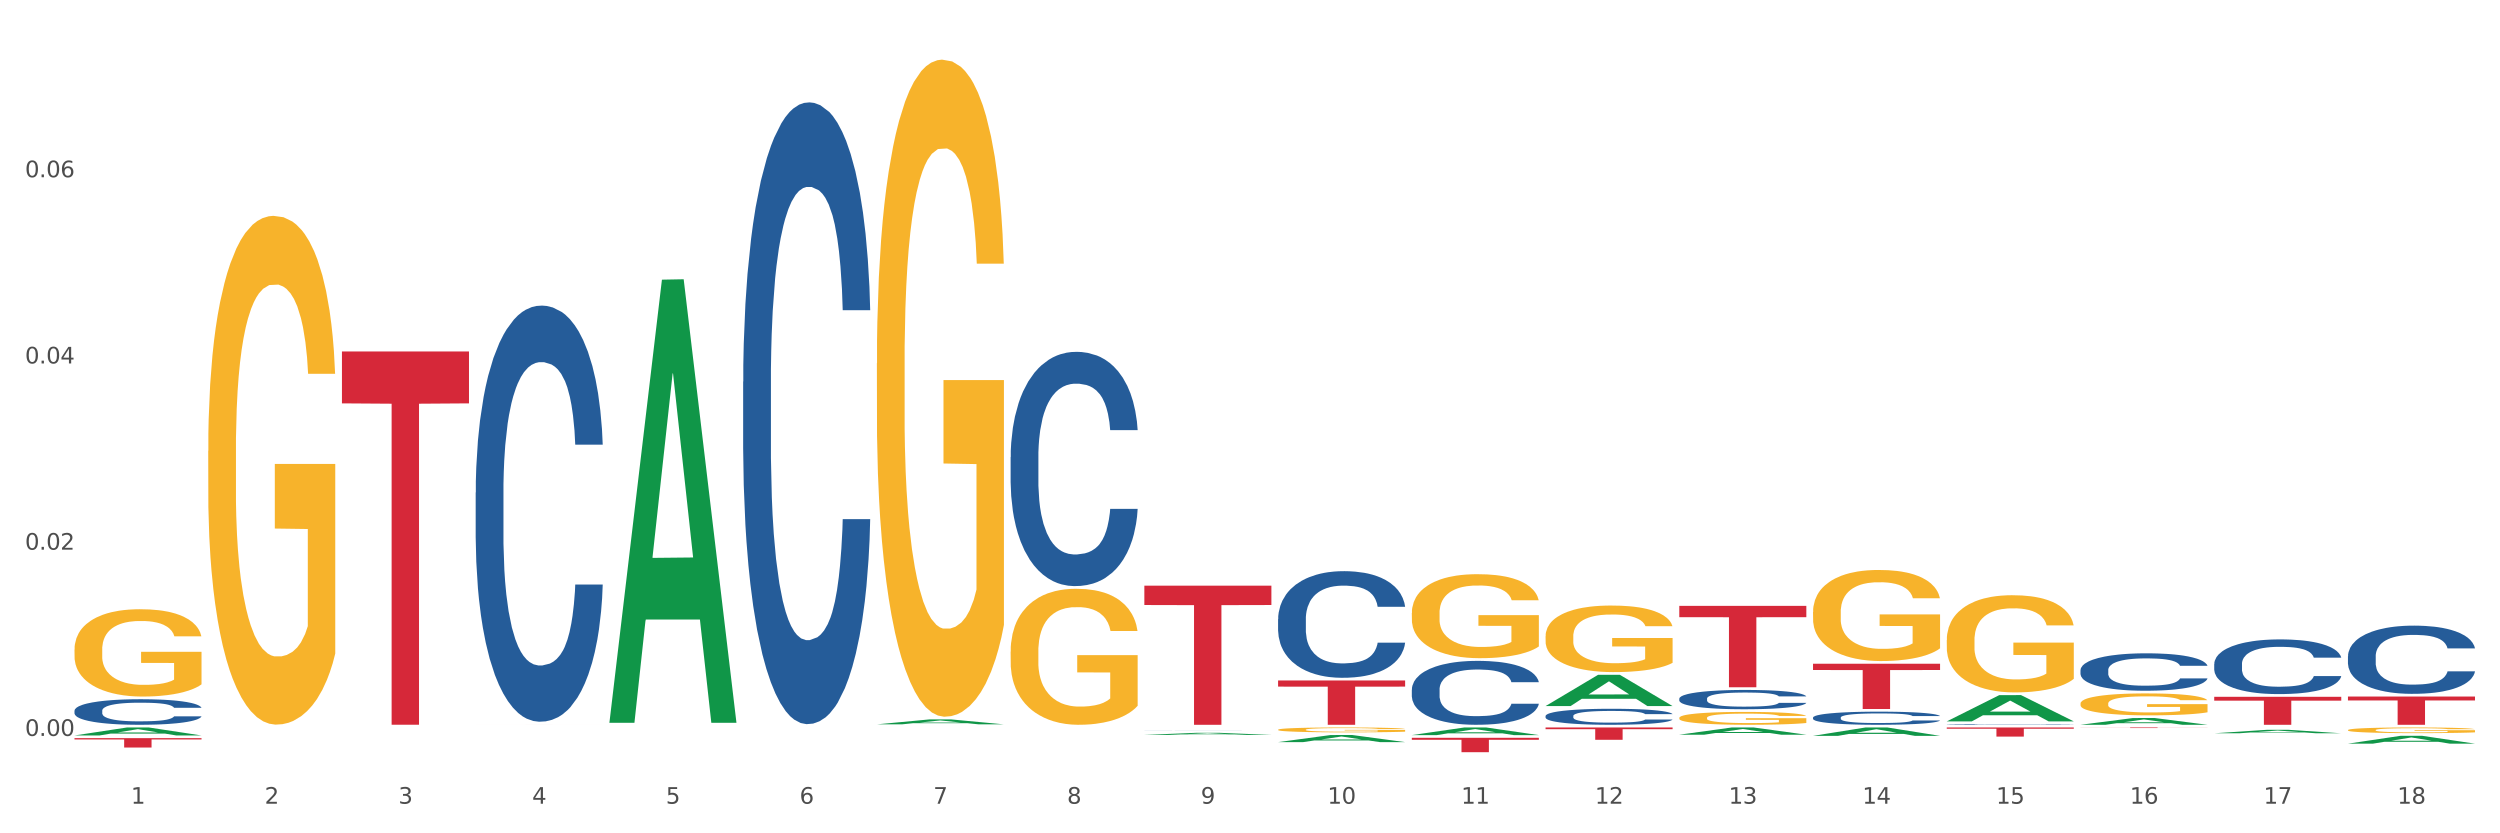 <?xml version="1.0" encoding="utf-8" standalone="no"?>
<!DOCTYPE svg PUBLIC "-//W3C//DTD SVG 1.1//EN"
  "http://www.w3.org/Graphics/SVG/1.1/DTD/svg11.dtd">
<svg xmlns:xlink="http://www.w3.org/1999/xlink" width="1080pt" height="360pt" viewBox="0 0 1080 360" xmlns="http://www.w3.org/2000/svg" version="1.1">
 <rect x="0" y="0" width="1080" height="360" fill="#333333" stroke="none"/>
 <defs>
  <style type="text/css">*{stroke-linejoin: round; stroke-linecap: butt}</style>
 </defs>
 <g id="figure_1">
  <g id="patch_1">
   <path d="M 0 360 
L 1080 360 
L 1080 0 
L 0 0 
z
" style="fill: #ffffff; stroke: #ffffff; stroke-linejoin: miter"/>
  </g>
  <g id="axes_1">
   <g id="matplotlib.axis_1">
    <g id="xtick_1">
     <g id="text_1">
      <!-- 1 -->
      <g style="fill: #4d4d4d" transform="translate(56.563 347.204) scale(0.096 -0.096)">
       <defs>
        <path id="DejaVuSans-31" d="M 794 531 
L 1825 531 
L 1825 4091 
L 703 3866 
L 703 4441 
L 1819 4666 
L 2450 4666 
L 2450 531 
L 3481 531 
L 3481 0 
L 794 0 
L 794 531 
z
" transform="scale(0.016)"/>
       </defs>
       <use xlink:href="#DejaVuSans-31"/>
      </g>
     </g>
    </g>
    <g id="xtick_2">
     <g id="text_2">
      <!-- 2 -->
      <g style="fill: #4d4d4d" transform="translate(114.336 347.204) scale(0.096 -0.096)">
       <defs>
        <path id="DejaVuSans-32" d="M 1228 531 
L 3431 531 
L 3431 0 
L 469 0 
L 469 531 
Q 828 903 1448 1529 
Q 2069 2156 2228 2338 
Q 2531 2678 2651 2914 
Q 2772 3150 2772 3378 
Q 2772 3750 2511 3984 
Q 2250 4219 1831 4219 
Q 1534 4219 1204 4116 
Q 875 4013 500 3803 
L 500 4441 
Q 881 4594 1212 4672 
Q 1544 4750 1819 4750 
Q 2544 4750 2975 4387 
Q 3406 4025 3406 3419 
Q 3406 3131 3298 2873 
Q 3191 2616 2906 2266 
Q 2828 2175 2409 1742 
Q 1991 1309 1228 531 
z
" transform="scale(0.016)"/>
       </defs>
       <use xlink:href="#DejaVuSans-32"/>
      </g>
     </g>
    </g>
    <g id="xtick_3">
     <g id="text_3">
      <!-- 3 -->
      <g style="fill: #4d4d4d" transform="translate(172.109 347.204) scale(0.096 -0.096)">
       <defs>
        <path id="DejaVuSans-33" d="M 2597 2516 
Q 3050 2419 3304 2112 
Q 3559 1806 3559 1356 
Q 3559 666 3084 287 
Q 2609 -91 1734 -91 
Q 1441 -91 1130 -33 
Q 819 25 488 141 
L 488 750 
Q 750 597 1062 519 
Q 1375 441 1716 441 
Q 2309 441 2620 675 
Q 2931 909 2931 1356 
Q 2931 1769 2642 2001 
Q 2353 2234 1838 2234 
L 1294 2234 
L 1294 2753 
L 1863 2753 
Q 2328 2753 2575 2939 
Q 2822 3125 2822 3475 
Q 2822 3834 2567 4026 
Q 2313 4219 1838 4219 
Q 1578 4219 1281 4162 
Q 984 4106 628 3988 
L 628 4550 
Q 988 4650 1302 4700 
Q 1616 4750 1894 4750 
Q 2613 4750 3031 4423 
Q 3450 4097 3450 3541 
Q 3450 3153 3228 2886 
Q 3006 2619 2597 2516 
z
" transform="scale(0.016)"/>
       </defs>
       <use xlink:href="#DejaVuSans-33"/>
      </g>
     </g>
    </g>
    <g id="xtick_4">
     <g id="text_4">
      <!-- 4 -->
      <g style="fill: #4d4d4d" transform="translate(229.882 347.204) scale(0.096 -0.096)">
       <defs>
        <path id="DejaVuSans-34" d="M 2419 4116 
L 825 1625 
L 2419 1625 
L 2419 4116 
z
M 2253 4666 
L 3047 4666 
L 3047 1625 
L 3713 1625 
L 3713 1100 
L 3047 1100 
L 3047 0 
L 2419 0 
L 2419 1100 
L 313 1100 
L 313 1709 
L 2253 4666 
z
" transform="scale(0.016)"/>
       </defs>
       <use xlink:href="#DejaVuSans-34"/>
      </g>
     </g>
    </g>
    <g id="xtick_5">
     <g id="text_5">
      <!-- 5 -->
      <g style="fill: #4d4d4d" transform="translate(287.655 347.204) scale(0.096 -0.096)">
       <defs>
        <path id="DejaVuSans-35" d="M 691 4666 
L 3169 4666 
L 3169 4134 
L 1269 4134 
L 1269 2991 
Q 1406 3038 1543 3061 
Q 1681 3084 1819 3084 
Q 2600 3084 3056 2656 
Q 3513 2228 3513 1497 
Q 3513 744 3044 326 
Q 2575 -91 1722 -91 
Q 1428 -91 1123 -41 
Q 819 9 494 109 
L 494 744 
Q 775 591 1075 516 
Q 1375 441 1709 441 
Q 2250 441 2565 725 
Q 2881 1009 2881 1497 
Q 2881 1984 2565 2268 
Q 2250 2553 1709 2553 
Q 1456 2553 1204 2497 
Q 953 2441 691 2322 
L 691 4666 
z
" transform="scale(0.016)"/>
       </defs>
       <use xlink:href="#DejaVuSans-35"/>
      </g>
     </g>
    </g>
    <g id="xtick_6">
     <g id="text_6">
      <!-- 6 -->
      <g style="fill: #4d4d4d" transform="translate(345.428 347.204) scale(0.096 -0.096)">
       <defs>
        <path id="DejaVuSans-36" d="M 2113 2584 
Q 1688 2584 1439 2293 
Q 1191 2003 1191 1497 
Q 1191 994 1439 701 
Q 1688 409 2113 409 
Q 2538 409 2786 701 
Q 3034 994 3034 1497 
Q 3034 2003 2786 2293 
Q 2538 2584 2113 2584 
z
M 3366 4563 
L 3366 3988 
Q 3128 4100 2886 4159 
Q 2644 4219 2406 4219 
Q 1781 4219 1451 3797 
Q 1122 3375 1075 2522 
Q 1259 2794 1537 2939 
Q 1816 3084 2150 3084 
Q 2853 3084 3261 2657 
Q 3669 2231 3669 1497 
Q 3669 778 3244 343 
Q 2819 -91 2113 -91 
Q 1303 -91 875 529 
Q 447 1150 447 2328 
Q 447 3434 972 4092 
Q 1497 4750 2381 4750 
Q 2619 4750 2861 4703 
Q 3103 4656 3366 4563 
z
" transform="scale(0.016)"/>
       </defs>
       <use xlink:href="#DejaVuSans-36"/>
      </g>
     </g>
    </g>
    <g id="xtick_7">
     <g id="text_7">
      <!-- 7 -->
      <g style="fill: #4d4d4d" transform="translate(403.201 347.204) scale(0.096 -0.096)">
       <defs>
        <path id="DejaVuSans-37" d="M 525 4666 
L 3525 4666 
L 3525 4397 
L 1831 0 
L 1172 0 
L 2766 4134 
L 525 4134 
L 525 4666 
z
" transform="scale(0.016)"/>
       </defs>
       <use xlink:href="#DejaVuSans-37"/>
      </g>
     </g>
    </g>
    <g id="xtick_8">
     <g id="text_8">
      <!-- 8 -->
      <g style="fill: #4d4d4d" transform="translate(460.974 347.204) scale(0.096 -0.096)">
       <defs>
        <path id="DejaVuSans-38" d="M 2034 2216 
Q 1584 2216 1326 1975 
Q 1069 1734 1069 1313 
Q 1069 891 1326 650 
Q 1584 409 2034 409 
Q 2484 409 2743 651 
Q 3003 894 3003 1313 
Q 3003 1734 2745 1975 
Q 2488 2216 2034 2216 
z
M 1403 2484 
Q 997 2584 770 2862 
Q 544 3141 544 3541 
Q 544 4100 942 4425 
Q 1341 4750 2034 4750 
Q 2731 4750 3128 4425 
Q 3525 4100 3525 3541 
Q 3525 3141 3298 2862 
Q 3072 2584 2669 2484 
Q 3125 2378 3379 2068 
Q 3634 1759 3634 1313 
Q 3634 634 3220 271 
Q 2806 -91 2034 -91 
Q 1263 -91 848 271 
Q 434 634 434 1313 
Q 434 1759 690 2068 
Q 947 2378 1403 2484 
z
M 1172 3481 
Q 1172 3119 1398 2916 
Q 1625 2713 2034 2713 
Q 2441 2713 2670 2916 
Q 2900 3119 2900 3481 
Q 2900 3844 2670 4047 
Q 2441 4250 2034 4250 
Q 1625 4250 1398 4047 
Q 1172 3844 1172 3481 
z
" transform="scale(0.016)"/>
       </defs>
       <use xlink:href="#DejaVuSans-38"/>
      </g>
     </g>
    </g>
    <g id="xtick_9">
     <g id="text_9">
      <!-- 9 -->
      <g style="fill: #4d4d4d" transform="translate(518.747 347.204) scale(0.096 -0.096)">
       <defs>
        <path id="DejaVuSans-39" d="M 703 97 
L 703 672 
Q 941 559 1184 500 
Q 1428 441 1663 441 
Q 2288 441 2617 861 
Q 2947 1281 2994 2138 
Q 2813 1869 2534 1725 
Q 2256 1581 1919 1581 
Q 1219 1581 811 2004 
Q 403 2428 403 3163 
Q 403 3881 828 4315 
Q 1253 4750 1959 4750 
Q 2769 4750 3195 4129 
Q 3622 3509 3622 2328 
Q 3622 1225 3098 567 
Q 2575 -91 1691 -91 
Q 1453 -91 1209 -44 
Q 966 3 703 97 
z
M 1959 2075 
Q 2384 2075 2632 2365 
Q 2881 2656 2881 3163 
Q 2881 3666 2632 3958 
Q 2384 4250 1959 4250 
Q 1534 4250 1286 3958 
Q 1038 3666 1038 3163 
Q 1038 2656 1286 2365 
Q 1534 2075 1959 2075 
z
" transform="scale(0.016)"/>
       </defs>
       <use xlink:href="#DejaVuSans-39"/>
      </g>
     </g>
    </g>
    <g id="xtick_10">
     <g id="text_10">
      <!-- 10 -->
      <g style="fill: #4d4d4d" transform="translate(573.466 347.204) scale(0.096 -0.096)">
       <defs>
        <path id="DejaVuSans-30" d="M 2034 4250 
Q 1547 4250 1301 3770 
Q 1056 3291 1056 2328 
Q 1056 1369 1301 889 
Q 1547 409 2034 409 
Q 2525 409 2770 889 
Q 3016 1369 3016 2328 
Q 3016 3291 2770 3770 
Q 2525 4250 2034 4250 
z
M 2034 4750 
Q 2819 4750 3233 4129 
Q 3647 3509 3647 2328 
Q 3647 1150 3233 529 
Q 2819 -91 2034 -91 
Q 1250 -91 836 529 
Q 422 1150 422 2328 
Q 422 3509 836 4129 
Q 1250 4750 2034 4750 
z
" transform="scale(0.016)"/>
       </defs>
       <use xlink:href="#DejaVuSans-31"/>
       <use xlink:href="#DejaVuSans-30" transform="translate(63.623 0)"/>
      </g>
     </g>
    </g>
    <g id="xtick_11">
     <g id="text_11">
      <!-- 11 -->
      <g style="fill: #4d4d4d" transform="translate(631.239 347.204) scale(0.096 -0.096)">
       <use xlink:href="#DejaVuSans-31"/>
       <use xlink:href="#DejaVuSans-31" transform="translate(63.623 0)"/>
      </g>
     </g>
    </g>
    <g id="xtick_12">
     <g id="text_12">
      <!-- 12 -->
      <g style="fill: #4d4d4d" transform="translate(689.012 347.204) scale(0.096 -0.096)">
       <use xlink:href="#DejaVuSans-31"/>
       <use xlink:href="#DejaVuSans-32" transform="translate(63.623 0)"/>
      </g>
     </g>
    </g>
    <g id="xtick_13">
     <g id="text_13">
      <!-- 13 -->
      <g style="fill: #4d4d4d" transform="translate(746.785 347.204) scale(0.096 -0.096)">
       <use xlink:href="#DejaVuSans-31"/>
       <use xlink:href="#DejaVuSans-33" transform="translate(63.623 0)"/>
      </g>
     </g>
    </g>
    <g id="xtick_14">
     <g id="text_14">
      <!-- 14 -->
      <g style="fill: #4d4d4d" transform="translate(804.558 347.204) scale(0.096 -0.096)">
       <use xlink:href="#DejaVuSans-31"/>
       <use xlink:href="#DejaVuSans-34" transform="translate(63.623 0)"/>
      </g>
     </g>
    </g>
    <g id="xtick_15">
     <g id="text_15">
      <!-- 15 -->
      <g style="fill: #4d4d4d" transform="translate(862.331 347.204) scale(0.096 -0.096)">
       <use xlink:href="#DejaVuSans-31"/>
       <use xlink:href="#DejaVuSans-35" transform="translate(63.623 0)"/>
      </g>
     </g>
    </g>
    <g id="xtick_16">
     <g id="text_16">
      <!-- 16 -->
      <g style="fill: #4d4d4d" transform="translate(920.104 347.204) scale(0.096 -0.096)">
       <use xlink:href="#DejaVuSans-31"/>
       <use xlink:href="#DejaVuSans-36" transform="translate(63.623 0)"/>
      </g>
     </g>
    </g>
    <g id="xtick_17">
     <g id="text_17">
      <!-- 17 -->
      <g style="fill: #4d4d4d" transform="translate(977.877 347.204) scale(0.096 -0.096)">
       <use xlink:href="#DejaVuSans-31"/>
       <use xlink:href="#DejaVuSans-37" transform="translate(63.623 0)"/>
      </g>
     </g>
    </g>
    <g id="xtick_18">
     <g id="text_18">
      <!-- 18 -->
      <g style="fill: #4d4d4d" transform="translate(1035.65 347.204) scale(0.096 -0.096)">
       <use xlink:href="#DejaVuSans-31"/>
       <use xlink:href="#DejaVuSans-38" transform="translate(63.623 0)"/>
      </g>
     </g>
    </g>
    <g id="xtick_19"/>
    <g id="xtick_20"/>
    <g id="xtick_21"/>
    <g id="xtick_22"/>
    <g id="xtick_23"/>
    <g id="xtick_24"/>
    <g id="xtick_25"/>
    <g id="xtick_26"/>
    <g id="xtick_27"/>
    <g id="xtick_28"/>
    <g id="xtick_29"/>
    <g id="xtick_30"/>
    <g id="xtick_31"/>
    <g id="xtick_32"/>
    <g id="xtick_33"/>
    <g id="xtick_34"/>
    <g id="xtick_35"/>
   </g>
   <g id="matplotlib.axis_2">
    <g id="ytick_1">
     <g id="text_19">
      <!-- 0.00 -->
      <g style="fill: #4d4d4d" transform="translate(10.8 317.91) scale(0.096 -0.096)">
       <defs>
        <path id="DejaVuSans-2e" d="M 684 794 
L 1344 794 
L 1344 0 
L 684 0 
L 684 794 
z
" transform="scale(0.016)"/>
       </defs>
       <use xlink:href="#DejaVuSans-30"/>
       <use xlink:href="#DejaVuSans-2e" transform="translate(63.623 0)"/>
       <use xlink:href="#DejaVuSans-30" transform="translate(95.41 0)"/>
       <use xlink:href="#DejaVuSans-30" transform="translate(159.033 0)"/>
      </g>
     </g>
    </g>
    <g id="ytick_2">
     <g id="text_20">
      <!-- 0.02 -->
      <g style="fill: #4d4d4d" transform="translate(10.8 237.465) scale(0.096 -0.096)">
       <use xlink:href="#DejaVuSans-30"/>
       <use xlink:href="#DejaVuSans-2e" transform="translate(63.623 0)"/>
       <use xlink:href="#DejaVuSans-30" transform="translate(95.41 0)"/>
       <use xlink:href="#DejaVuSans-32" transform="translate(159.033 0)"/>
      </g>
     </g>
    </g>
    <g id="ytick_3">
     <g id="text_21">
      <!-- 0.04 -->
      <g style="fill: #4d4d4d" transform="translate(10.8 157.019) scale(0.096 -0.096)">
       <use xlink:href="#DejaVuSans-30"/>
       <use xlink:href="#DejaVuSans-2e" transform="translate(63.623 0)"/>
       <use xlink:href="#DejaVuSans-30" transform="translate(95.41 0)"/>
       <use xlink:href="#DejaVuSans-34" transform="translate(159.033 0)"/>
      </g>
     </g>
    </g>
    <g id="ytick_4">
     <g id="text_22">
      <!-- 0.06 -->
      <g style="fill: #4d4d4d" transform="translate(10.8 76.573) scale(0.096 -0.096)">
       <use xlink:href="#DejaVuSans-30"/>
       <use xlink:href="#DejaVuSans-2e" transform="translate(63.623 0)"/>
       <use xlink:href="#DejaVuSans-30" transform="translate(95.41 0)"/>
       <use xlink:href="#DejaVuSans-36" transform="translate(159.033 0)"/>
      </g>
     </g>
    </g>
    <g id="ytick_5"/>
    <g id="ytick_6"/>
    <g id="ytick_7"/>
    <g id="ytick_8"/>
   </g>
   <g id="PolyCollection_1">
    <path d="M 32.175 317.716 
L 32.232 317.713 
L 54.864 314.266 
L 64.257 314.263 
L 87.059 317.723 
L 76.196 317.723 
L 71.273 316.917 
L 47.905 316.917 
L 47.735 316.93 
L 42.982 317.723 
L 32.175 317.723 
L 32.175 317.716 
L 50.847 316.436 
L 68.331 316.433 
L 59.674 315 
L 59.561 314.994 
L 59.447 315.004 
L 50.79 316.433 
L 50.847 316.436 
L 32.175 317.716 
z
" clip-path="url(#p7f6cf09a8e)" style="fill: #109648"/>
    <path d="M 609.905 318.719 
L 664.789 318.719 
L 664.789 319.585 
L 643.2 319.591 
L 643.2 324.95 
L 631.364 324.95 
L 631.364 319.591 
L 609.905 319.585 
L 609.905 318.725 
L 609.905 318.719 
z
" clip-path="url(#p7f6cf09a8e)" style="fill: #d62839"/>
    <path d="M 667.678 314.263 
L 722.562 314.263 
L 722.562 315.005 
L 700.973 315.01 
L 700.973 319.599 
L 689.137 319.599 
L 689.137 315.01 
L 667.678 315.005 
L 667.678 314.268 
L 667.678 314.263 
z
" clip-path="url(#p7f6cf09a8e)" style="fill: #d62839"/>
    <path d="M 725.451 261.728 
L 780.335 261.728 
L 780.335 266.616 
L 758.746 266.649 
L 758.746 296.9 
L 746.91 296.9 
L 746.91 266.649 
L 725.451 266.616 
L 725.451 261.761 
L 725.451 261.728 
z
" clip-path="url(#p7f6cf09a8e)" style="fill: #d62839"/>
    <path d="M 783.224 286.731 
L 838.108 286.731 
L 838.108 289.448 
L 816.519 289.466 
L 816.519 306.282 
L 804.683 306.282 
L 804.683 289.466 
L 783.224 289.448 
L 783.224 286.749 
L 783.224 286.731 
z
" clip-path="url(#p7f6cf09a8e)" style="fill: #d62839"/>
    <path d="M 840.997 314.263 
L 895.881 314.263 
L 895.881 314.812 
L 874.291 314.816 
L 874.291 318.214 
L 862.456 318.214 
L 862.456 314.816 
L 840.997 314.812 
L 840.997 314.267 
L 840.997 314.263 
z
" clip-path="url(#p7f6cf09a8e)" style="fill: #d62839"/>
    <path d="M 898.77 314.263 
L 953.654 314.263 
L 953.654 314.298 
L 932.064 314.299 
L 932.064 314.518 
L 920.229 314.518 
L 920.229 314.299 
L 898.77 314.298 
L 898.77 314.263 
L 898.77 314.263 
z
" clip-path="url(#p7f6cf09a8e)" style="fill: #d62839"/>
    <path d="M 1014.316 300.896 
L 1069.2 300.896 
L 1069.2 302.593 
L 1047.61 302.604 
L 1047.61 313.109 
L 1035.775 313.109 
L 1035.775 302.604 
L 1014.316 302.593 
L 1014.316 300.907 
L 1014.316 300.896 
z
" clip-path="url(#p7f6cf09a8e)" style="fill: #d62839"/>
    <path d="M 552.132 293.963 
L 607.016 293.963 
L 607.016 296.623 
L 585.427 296.641 
L 585.427 313.109 
L 573.591 313.109 
L 573.591 296.641 
L 552.132 296.623 
L 552.132 293.981 
L 552.132 293.963 
z
" clip-path="url(#p7f6cf09a8e)" style="fill: #d62839"/>
    <path d="M 1014.316 315.397 
L 1014.38 315.395 
L 1014.38 315.314 
L 1014.51 315.245 
L 1015.158 315.077 
L 1016.13 314.938 
L 1016.843 314.864 
L 1017.556 314.803 
L 1018.398 314.743 
L 1019.435 314.68 
L 1021.314 314.588 
L 1022.48 314.541 
L 1023.906 314.492 
L 1026.498 314.42 
L 1028.377 314.38 
L 1030.321 314.346 
L 1033.496 314.306 
L 1035.57 314.288 
L 1037.773 314.274 
L 1040.429 314.265 
L 1042.438 314.263 
L 1046.845 314.27 
L 1050.603 314.29 
L 1052.417 314.306 
L 1054.75 314.333 
L 1055.981 314.35 
L 1057.99 314.386 
L 1060.063 314.433 
L 1061.489 314.474 
L 1063.627 314.55 
L 1065.247 314.626 
L 1066.738 314.72 
L 1067.515 314.785 
L 1068.098 314.846 
L 1068.617 314.915 
L 1069.135 315.025 
L 1057.471 315.025 
L 1057.018 314.947 
L 1056.305 314.873 
L 1055.268 314.801 
L 1054.361 314.756 
L 1052.806 314.7 
L 1051.38 314.664 
L 1049.89 314.637 
L 1048.076 314.615 
L 1046.65 314.604 
L 1044.641 314.595 
L 1040.689 314.597 
L 1038.032 314.615 
L 1036.218 314.637 
L 1035.051 314.658 
L 1034.014 314.68 
L 1032.848 314.711 
L 1031.487 314.758 
L 1030.515 314.801 
L 1029.543 314.855 
L 1028.766 314.909 
L 1028.053 314.971 
L 1027.47 315.039 
L 1027.016 315.108 
L 1026.627 315.193 
L 1026.303 315.335 
L 1026.303 315.642 
L 1026.433 315.711 
L 1026.757 315.803 
L 1027.146 315.873 
L 1027.794 315.956 
L 1028.377 316.012 
L 1029.479 316.092 
L 1030.71 316.16 
L 1031.682 316.202 
L 1032.654 316.238 
L 1034.338 316.287 
L 1036.218 316.328 
L 1037.838 316.352 
L 1040.041 316.375 
L 1041.531 316.384 
L 1042.827 316.388 
L 1046.002 316.388 
L 1048.27 316.382 
L 1050.797 316.366 
L 1052.741 316.346 
L 1054.361 316.321 
L 1056.176 316.281 
L 1057.342 316.243 
L 1057.342 315.774 
L 1043.086 315.772 
L 1043.086 315.46 
L 1069.2 315.46 
L 1069.2 316.375 
L 1068.098 316.422 
L 1066.867 316.465 
L 1065.571 316.503 
L 1063.627 316.55 
L 1061.295 316.595 
L 1059.221 316.626 
L 1057.018 316.653 
L 1054.426 316.677 
L 1051.056 316.7 
L 1048.983 316.709 
L 1046.391 316.716 
L 1043.345 316.718 
L 1040.689 316.713 
L 1038.097 316.702 
L 1035.375 316.682 
L 1032.718 316.653 
L 1030.71 316.624 
L 1028.701 316.588 
L 1026.563 316.541 
L 1024.878 316.496 
L 1023.582 316.456 
L 1022.156 316.404 
L 1020.601 316.337 
L 1019.435 316.276 
L 1018.398 316.213 
L 1017.296 316.133 
L 1016.519 316.063 
L 1015.741 315.976 
L 1015.288 315.911 
L 1014.769 315.81 
L 1014.38 315.669 
L 1014.316 315.397 
z
" clip-path="url(#p7f6cf09a8e)" style="fill: #f7b32b"/>
    <path d="M 840.997 276.538 
L 841.062 276.499 
L 841.062 275.119 
L 841.191 273.93 
L 841.839 271.053 
L 842.811 268.676 
L 843.524 267.41 
L 844.237 266.375 
L 845.079 265.339 
L 846.116 264.265 
L 847.995 262.693 
L 849.161 261.887 
L 850.587 261.044 
L 853.179 259.816 
L 855.058 259.126 
L 857.002 258.551 
L 860.177 257.86 
L 862.251 257.554 
L 864.454 257.323 
L 867.111 257.17 
L 869.119 257.132 
L 873.526 257.247 
L 877.284 257.592 
L 879.098 257.86 
L 881.431 258.321 
L 882.662 258.627 
L 884.671 259.241 
L 886.744 260.046 
L 888.17 260.737 
L 890.308 262.041 
L 891.928 263.345 
L 893.419 264.955 
L 894.196 266.068 
L 894.779 267.103 
L 895.298 268.292 
L 895.816 270.171 
L 884.153 270.171 
L 883.699 268.829 
L 882.986 267.563 
L 881.949 266.336 
L 881.042 265.569 
L 879.487 264.61 
L 878.061 263.997 
L 876.571 263.536 
L 874.757 263.153 
L 873.331 262.961 
L 871.322 262.808 
L 867.37 262.846 
L 864.713 263.153 
L 862.899 263.536 
L 861.732 263.882 
L 860.695 264.265 
L 859.529 264.802 
L 858.168 265.607 
L 857.196 266.336 
L 856.224 267.257 
L 855.447 268.177 
L 854.734 269.251 
L 854.151 270.401 
L 853.697 271.59 
L 853.308 273.048 
L 852.984 275.464 
L 852.984 280.718 
L 853.114 281.907 
L 853.438 283.479 
L 853.827 284.668 
L 854.475 286.087 
L 855.058 287.046 
L 856.16 288.427 
L 857.391 289.577 
L 858.363 290.306 
L 859.335 290.92 
L 861.019 291.763 
L 862.899 292.454 
L 864.519 292.876 
L 866.722 293.259 
L 868.212 293.413 
L 869.508 293.489 
L 872.683 293.489 
L 874.951 293.374 
L 877.478 293.106 
L 879.422 292.761 
L 881.042 292.339 
L 882.857 291.648 
L 884.023 290.996 
L 884.023 282.981 
L 869.767 282.943 
L 869.767 277.612 
L 895.881 277.612 
L 895.881 293.259 
L 894.779 294.065 
L 893.548 294.793 
L 892.252 295.445 
L 890.308 296.251 
L 887.976 297.018 
L 885.902 297.555 
L 883.699 298.015 
L 881.107 298.437 
L 877.737 298.82 
L 875.664 298.974 
L 873.072 299.089 
L 870.026 299.127 
L 867.37 299.05 
L 864.778 298.859 
L 862.056 298.513 
L 859.4 298.015 
L 857.391 297.516 
L 855.382 296.903 
L 853.244 296.097 
L 851.559 295.33 
L 850.263 294.64 
L 848.837 293.758 
L 847.282 292.607 
L 846.116 291.572 
L 845.079 290.498 
L 843.977 289.117 
L 843.2 287.928 
L 842.422 286.433 
L 841.969 285.32 
L 841.45 283.595 
L 841.062 281.178 
L 840.997 276.538 
z
" clip-path="url(#p7f6cf09a8e)" style="fill: #f7b32b"/>
    <path d="M 783.224 264.409 
L 783.289 264.373 
L 783.289 263.079 
L 783.418 261.965 
L 784.066 259.27 
L 785.038 257.042 
L 785.751 255.856 
L 786.464 254.885 
L 787.306 253.915 
L 788.343 252.909 
L 790.222 251.435 
L 791.388 250.68 
L 792.814 249.89 
L 795.406 248.74 
L 797.285 248.093 
L 799.229 247.554 
L 802.404 246.907 
L 804.478 246.619 
L 806.681 246.404 
L 809.338 246.26 
L 811.346 246.224 
L 815.753 246.332 
L 819.511 246.655 
L 821.325 246.907 
L 823.658 247.338 
L 824.889 247.626 
L 826.898 248.201 
L 828.971 248.955 
L 830.397 249.602 
L 832.535 250.824 
L 834.155 252.046 
L 835.646 253.556 
L 836.423 254.598 
L 837.007 255.568 
L 837.525 256.682 
L 838.043 258.443 
L 826.38 258.443 
L 825.926 257.185 
L 825.213 255.999 
L 824.176 254.849 
L 823.269 254.131 
L 821.714 253.232 
L 820.288 252.657 
L 818.798 252.226 
L 816.984 251.866 
L 815.558 251.687 
L 813.549 251.543 
L 809.597 251.579 
L 806.94 251.866 
L 805.126 252.226 
L 803.959 252.549 
L 802.922 252.909 
L 801.756 253.412 
L 800.395 254.166 
L 799.423 254.849 
L 798.451 255.712 
L 797.674 256.574 
L 796.961 257.581 
L 796.378 258.659 
L 795.924 259.773 
L 795.535 261.139 
L 795.211 263.403 
L 795.211 268.326 
L 795.341 269.44 
L 795.665 270.914 
L 796.054 272.028 
L 796.702 273.358 
L 797.285 274.256 
L 798.387 275.55 
L 799.618 276.628 
L 800.59 277.311 
L 801.562 277.886 
L 803.246 278.677 
L 805.126 279.323 
L 806.746 279.719 
L 808.949 280.078 
L 810.439 280.222 
L 811.735 280.294 
L 814.91 280.294 
L 817.178 280.186 
L 819.705 279.934 
L 821.649 279.611 
L 823.269 279.216 
L 825.084 278.569 
L 826.25 277.958 
L 826.25 270.447 
L 811.994 270.411 
L 811.994 265.415 
L 838.108 265.415 
L 838.108 280.078 
L 837.007 280.833 
L 835.775 281.516 
L 834.479 282.127 
L 832.535 282.881 
L 830.203 283.6 
L 828.129 284.103 
L 825.926 284.535 
L 823.334 284.93 
L 819.964 285.289 
L 817.891 285.433 
L 815.299 285.541 
L 812.253 285.577 
L 809.597 285.505 
L 807.005 285.325 
L 804.283 285.002 
L 801.627 284.535 
L 799.618 284.067 
L 797.609 283.492 
L 795.471 282.738 
L 793.786 282.019 
L 792.49 281.372 
L 791.064 280.545 
L 789.509 279.467 
L 788.343 278.497 
L 787.306 277.491 
L 786.204 276.197 
L 785.427 275.083 
L 784.649 273.681 
L 784.196 272.639 
L 783.677 271.022 
L 783.289 268.758 
L 783.224 264.409 
z
" clip-path="url(#p7f6cf09a8e)" style="fill: #f7b32b"/>
    <path d="M 725.451 310.118 
L 725.516 310.113 
L 725.516 309.93 
L 725.645 309.773 
L 726.293 309.392 
L 727.265 309.077 
L 727.978 308.909 
L 728.691 308.772 
L 729.533 308.635 
L 730.57 308.493 
L 732.449 308.285 
L 733.615 308.178 
L 735.041 308.066 
L 737.633 307.904 
L 739.512 307.812 
L 741.456 307.736 
L 744.631 307.645 
L 746.705 307.604 
L 748.908 307.574 
L 751.565 307.553 
L 753.573 307.548 
L 757.98 307.563 
L 761.738 307.609 
L 763.552 307.645 
L 765.885 307.706 
L 767.116 307.746 
L 769.125 307.828 
L 771.199 307.934 
L 772.624 308.026 
L 774.762 308.198 
L 776.382 308.371 
L 777.873 308.584 
L 778.65 308.731 
L 779.234 308.869 
L 779.752 309.026 
L 780.27 309.275 
L 768.607 309.275 
L 768.153 309.097 
L 767.44 308.93 
L 766.403 308.767 
L 765.496 308.665 
L 763.941 308.539 
L 762.516 308.457 
L 761.025 308.396 
L 759.211 308.346 
L 757.785 308.32 
L 755.776 308.3 
L 751.824 308.305 
L 749.167 308.346 
L 747.353 308.396 
L 746.186 308.442 
L 745.15 308.493 
L 743.983 308.564 
L 742.622 308.671 
L 741.65 308.767 
L 740.678 308.889 
L 739.901 309.011 
L 739.188 309.153 
L 738.605 309.305 
L 738.151 309.463 
L 737.762 309.656 
L 737.438 309.976 
L 737.438 310.671 
L 737.568 310.829 
L 737.892 311.037 
L 738.281 311.194 
L 738.929 311.382 
L 739.512 311.509 
L 740.614 311.692 
L 741.845 311.845 
L 742.817 311.941 
L 743.789 312.022 
L 745.474 312.134 
L 747.353 312.225 
L 748.973 312.281 
L 751.176 312.332 
L 752.666 312.352 
L 753.962 312.363 
L 757.137 312.363 
L 759.405 312.347 
L 761.932 312.312 
L 763.876 312.266 
L 765.496 312.21 
L 767.311 312.119 
L 768.477 312.032 
L 768.477 310.971 
L 754.221 310.966 
L 754.221 310.26 
L 780.335 310.26 
L 780.335 312.332 
L 779.234 312.439 
L 778.002 312.535 
L 776.706 312.622 
L 774.762 312.728 
L 772.43 312.83 
L 770.356 312.901 
L 768.153 312.962 
L 765.561 313.018 
L 762.192 313.068 
L 760.118 313.089 
L 757.526 313.104 
L 754.48 313.109 
L 751.824 313.099 
L 749.232 313.073 
L 746.51 313.028 
L 743.854 312.962 
L 741.845 312.896 
L 739.836 312.814 
L 737.698 312.708 
L 736.013 312.606 
L 734.717 312.515 
L 733.291 312.398 
L 731.736 312.246 
L 730.57 312.109 
L 729.533 311.966 
L 728.431 311.784 
L 727.654 311.626 
L 726.876 311.428 
L 726.423 311.281 
L 725.904 311.052 
L 725.516 310.732 
L 725.451 310.118 
z
" clip-path="url(#p7f6cf09a8e)" style="fill: #f7b32b"/>
    <path d="M 667.678 274.881 
L 667.743 274.855 
L 667.743 273.909 
L 667.872 273.095 
L 668.52 271.125 
L 669.492 269.497 
L 670.205 268.63 
L 670.918 267.921 
L 671.76 267.212 
L 672.797 266.476 
L 674.676 265.399 
L 675.842 264.848 
L 677.268 264.27 
L 679.86 263.429 
L 681.739 262.957 
L 683.683 262.563 
L 686.858 262.09 
L 688.932 261.88 
L 691.135 261.722 
L 693.792 261.617 
L 695.8 261.591 
L 700.207 261.67 
L 703.965 261.906 
L 705.779 262.09 
L 708.112 262.405 
L 709.343 262.615 
L 711.352 263.035 
L 713.426 263.587 
L 714.851 264.06 
L 716.989 264.953 
L 718.609 265.846 
L 720.1 266.949 
L 720.877 267.711 
L 721.461 268.42 
L 721.979 269.234 
L 722.497 270.521 
L 710.834 270.521 
L 710.38 269.602 
L 709.667 268.735 
L 708.63 267.894 
L 707.723 267.369 
L 706.168 266.712 
L 704.743 266.292 
L 703.252 265.977 
L 701.438 265.714 
L 700.012 265.583 
L 698.003 265.478 
L 694.051 265.504 
L 691.394 265.714 
L 689.58 265.977 
L 688.413 266.213 
L 687.377 266.476 
L 686.21 266.844 
L 684.849 267.395 
L 683.877 267.894 
L 682.905 268.525 
L 682.128 269.155 
L 681.415 269.891 
L 680.832 270.679 
L 680.378 271.493 
L 679.99 272.491 
L 679.666 274.146 
L 679.666 277.744 
L 679.795 278.558 
L 680.119 279.635 
L 680.508 280.449 
L 681.156 281.421 
L 681.739 282.078 
L 682.841 283.023 
L 684.072 283.811 
L 685.044 284.31 
L 686.016 284.73 
L 687.701 285.308 
L 689.58 285.781 
L 691.2 286.07 
L 693.403 286.333 
L 694.893 286.438 
L 696.189 286.49 
L 699.364 286.49 
L 701.632 286.411 
L 704.159 286.228 
L 706.103 285.991 
L 707.723 285.702 
L 709.538 285.229 
L 710.704 284.783 
L 710.704 279.294 
L 696.448 279.267 
L 696.448 275.616 
L 722.562 275.616 
L 722.562 286.333 
L 721.461 286.884 
L 720.229 287.383 
L 718.933 287.83 
L 716.989 288.381 
L 714.657 288.907 
L 712.583 289.274 
L 710.38 289.59 
L 707.788 289.878 
L 704.419 290.141 
L 702.345 290.246 
L 699.753 290.325 
L 696.708 290.351 
L 694.051 290.299 
L 691.459 290.167 
L 688.737 289.931 
L 686.081 289.59 
L 684.072 289.248 
L 682.063 288.828 
L 679.925 288.276 
L 678.24 287.751 
L 676.944 287.278 
L 675.518 286.674 
L 673.963 285.886 
L 672.797 285.177 
L 671.76 284.442 
L 670.659 283.496 
L 669.881 282.682 
L 669.103 281.657 
L 668.65 280.896 
L 668.131 279.714 
L 667.743 278.059 
L 667.678 274.881 
z
" clip-path="url(#p7f6cf09a8e)" style="fill: #f7b32b"/>
    <path d="M 609.905 264.818 
L 609.97 264.785 
L 609.97 263.592 
L 610.099 262.565 
L 610.747 260.079 
L 611.719 258.024 
L 612.432 256.93 
L 613.145 256.035 
L 613.987 255.14 
L 615.024 254.212 
L 616.903 252.854 
L 618.069 252.158 
L 619.495 251.428 
L 622.087 250.368 
L 623.966 249.771 
L 625.91 249.274 
L 629.085 248.678 
L 631.159 248.412 
L 633.362 248.214 
L 636.019 248.081 
L 638.027 248.048 
L 642.434 248.147 
L 646.192 248.446 
L 648.006 248.678 
L 650.339 249.075 
L 651.57 249.34 
L 653.579 249.871 
L 655.653 250.567 
L 657.078 251.163 
L 659.216 252.29 
L 660.836 253.417 
L 662.327 254.809 
L 663.104 255.77 
L 663.688 256.665 
L 664.206 257.693 
L 664.724 259.317 
L 653.061 259.317 
L 652.607 258.157 
L 651.894 257.063 
L 650.857 256.002 
L 649.95 255.339 
L 648.395 254.511 
L 646.97 253.98 
L 645.479 253.583 
L 643.665 253.251 
L 642.239 253.086 
L 640.231 252.953 
L 636.278 252.986 
L 633.621 253.251 
L 631.807 253.583 
L 630.64 253.881 
L 629.604 254.212 
L 628.437 254.676 
L 627.076 255.372 
L 626.104 256.002 
L 625.132 256.798 
L 624.355 257.593 
L 623.642 258.521 
L 623.059 259.515 
L 622.605 260.543 
L 622.217 261.802 
L 621.893 263.89 
L 621.893 268.431 
L 622.022 269.458 
L 622.346 270.817 
L 622.735 271.845 
L 623.383 273.071 
L 623.966 273.9 
L 625.068 275.093 
L 626.299 276.087 
L 627.271 276.717 
L 628.243 277.247 
L 629.928 277.976 
L 631.807 278.573 
L 633.427 278.937 
L 635.63 279.269 
L 637.12 279.401 
L 638.416 279.468 
L 641.591 279.468 
L 643.859 279.368 
L 646.386 279.136 
L 648.33 278.838 
L 649.95 278.473 
L 651.765 277.877 
L 652.931 277.313 
L 652.931 270.386 
L 638.675 270.353 
L 638.675 265.746 
L 664.789 265.746 
L 664.789 279.269 
L 663.688 279.965 
L 662.456 280.595 
L 661.16 281.158 
L 659.216 281.854 
L 656.884 282.517 
L 654.81 282.981 
L 652.607 283.379 
L 650.015 283.743 
L 646.646 284.075 
L 644.572 284.207 
L 641.98 284.307 
L 638.935 284.34 
L 636.278 284.273 
L 633.686 284.108 
L 630.964 283.809 
L 628.308 283.379 
L 626.299 282.948 
L 624.29 282.417 
L 622.152 281.721 
L 620.467 281.059 
L 619.171 280.462 
L 617.745 279.7 
L 616.19 278.705 
L 615.024 277.811 
L 613.987 276.883 
L 612.886 275.689 
L 612.108 274.662 
L 611.33 273.369 
L 610.877 272.408 
L 610.358 270.917 
L 609.97 268.829 
L 609.905 264.818 
z
" clip-path="url(#p7f6cf09a8e)" style="fill: #f7b32b"/>
    <path d="M 552.132 315.24 
L 552.197 315.238 
L 552.197 315.169 
L 552.326 315.109 
L 552.974 314.964 
L 553.946 314.844 
L 554.659 314.781 
L 555.372 314.728 
L 556.214 314.676 
L 557.251 314.622 
L 559.13 314.543 
L 560.296 314.503 
L 561.722 314.46 
L 564.314 314.398 
L 566.193 314.363 
L 568.137 314.335 
L 571.312 314.3 
L 573.386 314.284 
L 575.589 314.273 
L 578.246 314.265 
L 580.254 314.263 
L 584.661 314.269 
L 588.419 314.286 
L 590.233 314.3 
L 592.566 314.323 
L 593.797 314.338 
L 595.806 314.369 
L 597.88 314.41 
L 599.305 314.445 
L 601.443 314.51 
L 603.063 314.576 
L 604.554 314.657 
L 605.331 314.713 
L 605.915 314.765 
L 606.433 314.825 
L 606.951 314.92 
L 595.288 314.92 
L 594.834 314.852 
L 594.121 314.788 
L 593.084 314.727 
L 592.177 314.688 
L 590.622 314.64 
L 589.197 314.609 
L 587.706 314.586 
L 585.892 314.566 
L 584.466 314.557 
L 582.458 314.549 
L 578.505 314.551 
L 575.848 314.566 
L 574.034 314.586 
L 572.867 314.603 
L 571.831 314.622 
L 570.664 314.649 
L 569.303 314.69 
L 568.331 314.727 
L 567.359 314.773 
L 566.582 314.819 
L 565.869 314.873 
L 565.286 314.931 
L 564.832 314.991 
L 564.444 315.065 
L 564.12 315.186 
L 564.12 315.451 
L 564.249 315.511 
L 564.573 315.59 
L 564.962 315.65 
L 565.61 315.721 
L 566.193 315.769 
L 567.295 315.839 
L 568.526 315.897 
L 569.498 315.934 
L 570.47 315.965 
L 572.155 316.007 
L 574.034 316.042 
L 575.654 316.063 
L 577.857 316.082 
L 579.347 316.09 
L 580.643 316.094 
L 583.818 316.094 
L 586.086 316.088 
L 588.613 316.075 
L 590.557 316.057 
L 592.177 316.036 
L 593.992 316.001 
L 595.158 315.968 
L 595.158 315.565 
L 580.902 315.563 
L 580.902 315.294 
L 607.016 315.294 
L 607.016 316.082 
L 605.915 316.123 
L 604.683 316.16 
L 603.387 316.192 
L 601.443 316.233 
L 599.111 316.272 
L 597.037 316.299 
L 594.834 316.322 
L 592.242 316.343 
L 588.873 316.362 
L 586.799 316.37 
L 584.207 316.376 
L 581.162 316.378 
L 578.505 316.374 
L 575.913 316.364 
L 573.191 316.347 
L 570.535 316.322 
L 568.526 316.297 
L 566.517 316.266 
L 564.379 316.225 
L 562.694 316.187 
L 561.398 316.152 
L 559.972 316.107 
L 558.417 316.049 
L 557.251 315.997 
L 556.214 315.943 
L 555.113 315.874 
L 554.335 315.814 
L 553.557 315.739 
L 553.104 315.683 
L 552.585 315.596 
L 552.197 315.474 
L 552.132 315.24 
z
" clip-path="url(#p7f6cf09a8e)" style="fill: #f7b32b"/>
    <path d="M 436.586 281.504 
L 436.651 281.451 
L 436.651 279.519 
L 436.78 277.856 
L 437.428 273.831 
L 438.4 270.505 
L 439.113 268.734 
L 439.826 267.285 
L 440.668 265.836 
L 441.705 264.334 
L 443.584 262.134 
L 444.75 261.007 
L 446.176 259.827 
L 448.768 258.11 
L 450.647 257.144 
L 452.591 256.339 
L 455.766 255.373 
L 457.84 254.944 
L 460.043 254.622 
L 462.7 254.407 
L 464.708 254.353 
L 469.115 254.514 
L 472.873 254.997 
L 474.687 255.373 
L 477.02 256.017 
L 478.251 256.446 
L 480.26 257.305 
L 482.334 258.431 
L 483.759 259.397 
L 485.898 261.222 
L 487.517 263.046 
L 489.008 265.3 
L 489.785 266.856 
L 490.369 268.305 
L 490.887 269.968 
L 491.405 272.597 
L 479.742 272.597 
L 479.288 270.719 
L 478.575 268.948 
L 477.539 267.231 
L 476.631 266.158 
L 475.076 264.817 
L 473.651 263.958 
L 472.16 263.314 
L 470.346 262.778 
L 468.92 262.509 
L 466.912 262.295 
L 462.959 262.349 
L 460.302 262.778 
L 458.488 263.314 
L 457.321 263.797 
L 456.285 264.334 
L 455.118 265.085 
L 453.757 266.212 
L 452.785 267.231 
L 451.814 268.519 
L 451.036 269.807 
L 450.323 271.309 
L 449.74 272.919 
L 449.286 274.583 
L 448.898 276.622 
L 448.574 280.002 
L 448.574 287.353 
L 448.703 289.017 
L 449.027 291.217 
L 449.416 292.88 
L 450.064 294.865 
L 450.647 296.207 
L 451.749 298.138 
L 452.98 299.748 
L 453.952 300.768 
L 454.924 301.626 
L 456.609 302.807 
L 458.488 303.773 
L 460.108 304.363 
L 462.311 304.899 
L 463.801 305.114 
L 465.097 305.221 
L 468.272 305.221 
L 470.54 305.06 
L 473.067 304.685 
L 475.011 304.202 
L 476.631 303.612 
L 478.446 302.646 
L 479.612 301.734 
L 479.612 290.519 
L 465.356 290.465 
L 465.356 283.007 
L 491.47 283.007 
L 491.47 304.899 
L 490.369 306.026 
L 489.137 307.046 
L 487.841 307.958 
L 485.898 309.085 
L 483.565 310.158 
L 481.491 310.909 
L 479.288 311.553 
L 476.696 312.143 
L 473.327 312.68 
L 471.253 312.894 
L 468.661 313.055 
L 465.616 313.109 
L 462.959 313.002 
L 460.367 312.733 
L 457.645 312.251 
L 454.989 311.553 
L 452.98 310.855 
L 450.971 309.997 
L 448.833 308.87 
L 447.148 307.797 
L 445.852 306.831 
L 444.426 305.597 
L 442.871 303.987 
L 441.705 302.538 
L 440.668 301.036 
L 439.567 299.104 
L 438.789 297.441 
L 438.011 295.348 
L 437.558 293.792 
L 437.039 291.378 
L 436.651 287.997 
L 436.586 281.504 
z
" clip-path="url(#p7f6cf09a8e)" style="fill: #f7b32b"/>
    <path d="M 898.77 303.935 
L 898.835 303.927 
L 898.835 303.615 
L 898.964 303.347 
L 899.612 302.697 
L 900.584 302.161 
L 901.297 301.875 
L 902.01 301.641 
L 902.852 301.408 
L 903.889 301.165 
L 905.768 300.81 
L 906.934 300.629 
L 908.36 300.438 
L 910.952 300.161 
L 912.831 300.005 
L 914.775 299.875 
L 917.95 299.72 
L 920.024 299.65 
L 922.227 299.598 
L 924.884 299.564 
L 926.892 299.555 
L 931.299 299.581 
L 935.057 299.659 
L 936.871 299.72 
L 939.204 299.823 
L 940.435 299.893 
L 942.444 300.031 
L 944.517 300.213 
L 945.943 300.369 
L 948.081 300.663 
L 949.701 300.957 
L 951.192 301.321 
L 951.969 301.572 
L 952.552 301.806 
L 953.071 302.074 
L 953.589 302.498 
L 941.926 302.498 
L 941.472 302.195 
L 940.759 301.91 
L 939.722 301.633 
L 938.815 301.46 
L 937.26 301.243 
L 935.834 301.105 
L 934.344 301.001 
L 932.53 300.914 
L 931.104 300.871 
L 929.095 300.836 
L 925.143 300.845 
L 922.486 300.914 
L 920.672 301.001 
L 919.505 301.079 
L 918.468 301.165 
L 917.302 301.286 
L 915.941 301.468 
L 914.969 301.633 
L 913.997 301.84 
L 913.22 302.048 
L 912.507 302.291 
L 911.924 302.55 
L 911.47 302.819 
L 911.081 303.148 
L 910.757 303.693 
L 910.757 304.879 
L 910.887 305.147 
L 911.211 305.502 
L 911.6 305.771 
L 912.248 306.091 
L 912.831 306.307 
L 913.933 306.619 
L 915.164 306.879 
L 916.136 307.043 
L 917.108 307.182 
L 918.792 307.372 
L 920.672 307.528 
L 922.292 307.623 
L 924.495 307.71 
L 925.985 307.744 
L 927.281 307.762 
L 930.456 307.762 
L 932.724 307.736 
L 935.251 307.675 
L 937.195 307.597 
L 938.815 307.502 
L 940.63 307.346 
L 941.796 307.199 
L 941.796 305.39 
L 927.54 305.381 
L 927.54 304.178 
L 953.654 304.178 
L 953.654 307.71 
L 952.552 307.892 
L 951.321 308.056 
L 950.025 308.203 
L 948.081 308.385 
L 945.749 308.558 
L 943.675 308.679 
L 941.472 308.783 
L 938.88 308.878 
L 935.51 308.965 
L 933.437 309 
L 930.845 309.026 
L 927.799 309.034 
L 925.143 309.017 
L 922.551 308.974 
L 919.829 308.896 
L 917.172 308.783 
L 915.164 308.671 
L 913.155 308.532 
L 911.017 308.35 
L 909.332 308.177 
L 908.036 308.021 
L 906.61 307.822 
L 905.055 307.563 
L 903.889 307.329 
L 902.852 307.086 
L 901.75 306.775 
L 900.973 306.506 
L 900.195 306.169 
L 899.742 305.918 
L 899.223 305.528 
L 898.835 304.983 
L 898.77 303.935 
z
" clip-path="url(#p7f6cf09a8e)" style="fill: #f7b32b"/>
    <path d="M 378.813 156.936 
L 378.878 156.677 
L 378.878 147.344 
L 379.007 139.307 
L 379.655 119.864 
L 380.627 103.791 
L 381.34 95.236 
L 382.053 88.237 
L 382.895 81.237 
L 383.932 73.978 
L 385.811 63.35 
L 386.977 57.905 
L 388.403 52.202 
L 390.995 43.906 
L 392.874 39.24 
L 394.818 35.351 
L 397.993 30.685 
L 400.067 28.611 
L 402.27 27.056 
L 404.927 26.019 
L 406.935 25.759 
L 411.342 26.537 
L 415.1 28.87 
L 416.914 30.685 
L 419.247 33.796 
L 420.478 35.87 
L 422.487 40.018 
L 424.561 45.462 
L 425.986 50.128 
L 428.125 58.942 
L 429.745 67.757 
L 431.235 78.645 
L 432.012 86.163 
L 432.596 93.162 
L 433.114 101.199 
L 433.632 113.902 
L 421.969 113.902 
L 421.515 104.828 
L 420.802 96.273 
L 419.766 87.978 
L 418.858 82.793 
L 417.303 76.312 
L 415.878 72.164 
L 414.387 69.053 
L 412.573 66.46 
L 411.147 65.164 
L 409.139 64.127 
L 405.186 64.387 
L 402.529 66.46 
L 400.715 69.053 
L 399.548 71.386 
L 398.512 73.978 
L 397.345 77.608 
L 395.984 83.052 
L 395.013 87.978 
L 394.041 94.199 
L 393.263 100.421 
L 392.55 107.68 
L 391.967 115.457 
L 391.513 123.494 
L 391.125 133.345 
L 390.801 149.677 
L 390.801 185.193 
L 390.93 193.23 
L 391.254 203.859 
L 391.643 211.895 
L 392.291 221.487 
L 392.874 227.968 
L 393.976 237.301 
L 395.207 245.078 
L 396.179 250.004 
L 397.151 254.151 
L 398.836 259.855 
L 400.715 264.521 
L 402.335 267.373 
L 404.538 269.965 
L 406.028 271.002 
L 407.324 271.521 
L 410.499 271.521 
L 412.767 270.743 
L 415.294 268.928 
L 417.238 266.595 
L 418.858 263.743 
L 420.673 259.077 
L 421.839 254.67 
L 421.839 200.488 
L 407.583 200.229 
L 407.583 164.195 
L 433.697 164.195 
L 433.697 269.965 
L 432.596 275.409 
L 431.364 280.335 
L 430.068 284.742 
L 428.125 290.186 
L 425.792 295.371 
L 423.718 299 
L 421.515 302.111 
L 418.923 304.963 
L 415.554 307.555 
L 413.48 308.592 
L 410.888 309.37 
L 407.843 309.629 
L 405.186 309.111 
L 402.594 307.815 
L 399.872 305.481 
L 397.216 302.111 
L 395.207 298.741 
L 393.198 294.593 
L 391.06 289.149 
L 389.375 283.964 
L 388.079 279.298 
L 386.654 273.335 
L 385.098 265.558 
L 383.932 258.559 
L 382.895 251.3 
L 381.794 241.967 
L 381.016 233.931 
L 380.238 223.82 
L 379.785 216.302 
L 379.266 204.636 
L 378.878 188.304 
L 378.813 156.936 
z
" clip-path="url(#p7f6cf09a8e)" style="fill: #f7b32b"/>
    <path d="M 494.359 253.016 
L 549.243 253.016 
L 549.243 261.367 
L 527.654 261.423 
L 527.654 313.109 
L 515.818 313.109 
L 515.818 261.423 
L 494.359 261.367 
L 494.359 253.072 
L 494.359 253.016 
z
" clip-path="url(#p7f6cf09a8e)" style="fill: #d62839"/>
    <path d="M 147.721 151.845 
L 202.605 151.845 
L 202.605 174.254 
L 181.016 174.405 
L 181.016 313.094 
L 169.18 313.094 
L 169.18 174.405 
L 147.721 174.254 
L 147.721 151.997 
L 147.721 151.845 
z
" clip-path="url(#p7f6cf09a8e)" style="fill: #d62839"/>
    <path d="M 1014.316 283.513 
L 1014.381 283.487 
L 1014.381 282.733 
L 1014.575 281.71 
L 1015.289 279.826 
L 1016.197 278.4 
L 1017.754 276.731 
L 1018.597 276.032 
L 1019.7 275.251 
L 1021.971 273.986 
L 1024.566 272.91 
L 1026.382 272.318 
L 1027.745 271.941 
L 1030.794 271.268 
L 1032.546 270.972 
L 1034.362 270.73 
L 1035.919 270.568 
L 1038.514 270.38 
L 1040.59 270.299 
L 1042.99 270.272 
L 1045.002 270.299 
L 1047.661 270.407 
L 1051.554 270.73 
L 1053.046 270.918 
L 1055.057 271.241 
L 1057.133 271.672 
L 1058.82 272.103 
L 1060.766 272.721 
L 1062.777 273.529 
L 1064.724 274.552 
L 1066.086 275.493 
L 1067.189 276.489 
L 1068.162 277.7 
L 1068.876 279.019 
L 1069.2 280.122 
L 1057.328 280.122 
L 1057.003 279.127 
L 1056.355 278.05 
L 1055.706 277.324 
L 1054.992 276.731 
L 1053.889 276.059 
L 1052.916 275.628 
L 1051.294 275.117 
L 1049.802 274.794 
L 1048.57 274.605 
L 1047.078 274.444 
L 1043.899 274.282 
L 1041.628 274.282 
L 1040.201 274.336 
L 1038.449 274.471 
L 1036.957 274.659 
L 1035.205 274.982 
L 1033.843 275.332 
L 1032.481 275.79 
L 1031.702 276.112 
L 1030.534 276.705 
L 1029.756 277.189 
L 1028.718 278.023 
L 1028.134 278.615 
L 1027.096 280.149 
L 1026.642 281.28 
L 1026.447 282.06 
L 1026.318 282.921 
L 1026.318 287.12 
L 1026.707 289.004 
L 1027.031 289.811 
L 1027.55 290.726 
L 1028.523 291.91 
L 1029.951 293.067 
L 1031.443 293.902 
L 1032.675 294.413 
L 1033.843 294.79 
L 1035.011 295.086 
L 1036.438 295.355 
L 1037.606 295.516 
L 1039.357 295.678 
L 1041.433 295.759 
L 1043.055 295.759 
L 1046.364 295.624 
L 1047.856 295.49 
L 1049.283 295.301 
L 1050.84 295.005 
L 1052.073 294.682 
L 1052.787 294.44 
L 1053.954 293.929 
L 1054.863 293.39 
L 1055.641 292.771 
L 1056.16 292.233 
L 1056.744 291.426 
L 1057.198 290.511 
L 1057.328 290.026 
L 1069.2 290.026 
L 1068.94 290.995 
L 1068.486 291.937 
L 1067.578 293.202 
L 1066.864 293.929 
L 1065.762 294.817 
L 1064.594 295.57 
L 1062.972 296.405 
L 1061.48 297.024 
L 1059.923 297.562 
L 1058.236 298.046 
L 1055.187 298.719 
L 1054.084 298.907 
L 1051.749 299.23 
L 1049.932 299.419 
L 1047.272 299.607 
L 1044.547 299.715 
L 1041.693 299.742 
L 1039.163 299.688 
L 1036.373 299.526 
L 1034.622 299.365 
L 1032.675 299.123 
L 1030.405 298.746 
L 1028.264 298.288 
L 1026.253 297.75 
L 1024.371 297.131 
L 1022.62 296.431 
L 1020.349 295.274 
L 1018.662 294.144 
L 1017.43 293.094 
L 1016.586 292.206 
L 1015.743 291.076 
L 1015.289 290.295 
L 1014.575 288.412 
L 1014.316 286.662 
L 1014.316 283.513 
z
" clip-path="url(#p7f6cf09a8e)" style="fill: #255c99"/>
    <path d="M 956.543 286.837 
L 956.608 286.816 
L 956.608 286.211 
L 956.802 285.391 
L 957.516 283.881 
L 958.424 282.737 
L 959.981 281.399 
L 960.824 280.838 
L 961.927 280.212 
L 964.198 279.198 
L 966.793 278.334 
L 968.609 277.86 
L 969.972 277.557 
L 973.021 277.018 
L 974.773 276.781 
L 976.589 276.586 
L 978.146 276.457 
L 980.741 276.306 
L 982.817 276.241 
L 985.217 276.219 
L 987.229 276.241 
L 989.888 276.327 
L 993.781 276.586 
L 995.273 276.737 
L 997.284 276.996 
L 999.36 277.342 
L 1001.047 277.687 
L 1002.993 278.183 
L 1005.004 278.831 
L 1006.951 279.651 
L 1008.313 280.406 
L 1009.416 281.205 
L 1010.389 282.176 
L 1011.103 283.233 
L 1011.427 284.118 
L 999.555 284.118 
L 999.231 283.32 
L 998.582 282.456 
L 997.933 281.874 
L 997.219 281.399 
L 996.116 280.859 
L 995.143 280.514 
L 993.521 280.104 
L 992.029 279.845 
L 990.797 279.694 
L 989.305 279.565 
L 986.126 279.435 
L 983.855 279.435 
L 982.428 279.478 
L 980.676 279.586 
L 979.184 279.737 
L 977.432 279.996 
L 976.07 280.277 
L 974.708 280.644 
L 973.929 280.903 
L 972.761 281.377 
L 971.983 281.766 
L 970.945 282.435 
L 970.361 282.91 
L 969.323 284.14 
L 968.869 285.046 
L 968.674 285.672 
L 968.545 286.362 
L 968.545 289.729 
L 968.934 291.24 
L 969.258 291.887 
L 969.777 292.621 
L 970.75 293.57 
L 972.178 294.498 
L 973.67 295.167 
L 974.902 295.577 
L 976.07 295.88 
L 977.238 296.117 
L 978.665 296.333 
L 979.833 296.462 
L 981.584 296.592 
L 983.66 296.656 
L 985.282 296.656 
L 988.591 296.549 
L 990.083 296.441 
L 991.51 296.29 
L 993.067 296.052 
L 994.3 295.793 
L 995.014 295.599 
L 996.181 295.189 
L 997.09 294.757 
L 997.868 294.261 
L 998.387 293.829 
L 998.971 293.182 
L 999.425 292.448 
L 999.555 292.06 
L 1011.427 292.06 
L 1011.168 292.837 
L 1010.713 293.592 
L 1009.805 294.606 
L 1009.092 295.189 
L 1007.989 295.901 
L 1006.821 296.505 
L 1005.199 297.174 
L 1003.707 297.671 
L 1002.15 298.102 
L 1000.463 298.491 
L 997.414 299.03 
L 996.311 299.181 
L 993.976 299.44 
L 992.159 299.591 
L 989.499 299.742 
L 986.774 299.829 
L 983.92 299.85 
L 981.39 299.807 
L 978.6 299.678 
L 976.849 299.548 
L 974.902 299.354 
L 972.632 299.052 
L 970.491 298.685 
L 968.48 298.253 
L 966.598 297.757 
L 964.847 297.196 
L 962.576 296.268 
L 960.889 295.362 
L 959.657 294.52 
L 958.813 293.808 
L 957.97 292.901 
L 957.516 292.276 
L 956.802 290.765 
L 956.543 289.362 
L 956.543 286.837 
z
" clip-path="url(#p7f6cf09a8e)" style="fill: #255c99"/>
    <path d="M 898.77 289.496 
L 898.835 289.481 
L 898.835 289.068 
L 899.029 288.507 
L 899.743 287.473 
L 900.651 286.69 
L 902.208 285.775 
L 903.051 285.391 
L 904.154 284.962 
L 906.425 284.268 
L 909.02 283.678 
L 910.836 283.353 
L 912.199 283.146 
L 915.248 282.777 
L 917 282.614 
L 918.816 282.481 
L 920.373 282.393 
L 922.968 282.289 
L 925.044 282.245 
L 927.444 282.23 
L 929.456 282.245 
L 932.116 282.304 
L 936.008 282.481 
L 937.5 282.585 
L 939.511 282.762 
L 941.587 282.998 
L 943.274 283.234 
L 945.22 283.574 
L 947.231 284.017 
L 949.178 284.578 
L 950.54 285.095 
L 951.643 285.642 
L 952.616 286.306 
L 953.33 287.03 
L 953.654 287.635 
L 941.782 287.635 
L 941.458 287.089 
L 940.809 286.498 
L 940.16 286.099 
L 939.446 285.775 
L 938.344 285.405 
L 937.37 285.169 
L 935.749 284.888 
L 934.256 284.711 
L 933.024 284.608 
L 931.532 284.519 
L 928.353 284.431 
L 926.082 284.431 
L 924.655 284.46 
L 922.903 284.534 
L 921.411 284.637 
L 919.659 284.815 
L 918.297 285.007 
L 916.935 285.258 
L 916.156 285.435 
L 914.988 285.76 
L 914.21 286.026 
L 913.172 286.483 
L 912.588 286.808 
L 911.55 287.65 
L 911.096 288.27 
L 910.901 288.699 
L 910.772 289.171 
L 910.772 291.475 
L 911.161 292.509 
L 911.485 292.952 
L 912.004 293.454 
L 912.977 294.104 
L 914.405 294.739 
L 915.897 295.196 
L 917.129 295.477 
L 918.297 295.684 
L 919.465 295.846 
L 920.892 295.994 
L 922.06 296.083 
L 923.811 296.171 
L 925.887 296.215 
L 927.509 296.215 
L 930.818 296.142 
L 932.31 296.068 
L 933.737 295.964 
L 935.294 295.802 
L 936.527 295.625 
L 937.241 295.492 
L 938.408 295.211 
L 939.317 294.916 
L 940.095 294.576 
L 940.614 294.281 
L 941.198 293.838 
L 941.652 293.336 
L 941.782 293.07 
L 953.654 293.07 
L 953.395 293.602 
L 952.94 294.118 
L 952.032 294.812 
L 951.319 295.211 
L 950.216 295.699 
L 949.048 296.112 
L 947.426 296.57 
L 945.934 296.91 
L 944.377 297.205 
L 942.69 297.471 
L 939.641 297.84 
L 938.538 297.943 
L 936.203 298.12 
L 934.386 298.224 
L 931.726 298.327 
L 929.002 298.386 
L 926.147 298.401 
L 923.617 298.372 
L 920.827 298.283 
L 919.076 298.194 
L 917.129 298.061 
L 914.859 297.855 
L 912.718 297.604 
L 910.707 297.308 
L 908.825 296.969 
L 907.074 296.585 
L 904.803 295.95 
L 903.116 295.329 
L 901.884 294.753 
L 901.04 294.266 
L 900.197 293.646 
L 899.743 293.218 
L 899.029 292.184 
L 898.77 291.224 
L 898.77 289.496 
z
" clip-path="url(#p7f6cf09a8e)" style="fill: #255c99"/>
    <path d="M 840.997 312.94 
L 841.062 312.94 
L 841.062 312.932 
L 841.256 312.921 
L 841.97 312.902 
L 842.878 312.887 
L 844.435 312.869 
L 845.278 312.862 
L 846.381 312.854 
L 848.652 312.841 
L 851.247 312.829 
L 853.063 312.823 
L 854.426 312.819 
L 857.475 312.812 
L 859.227 312.809 
L 861.043 312.807 
L 862.6 312.805 
L 865.195 312.803 
L 867.271 312.802 
L 869.672 312.802 
L 871.683 312.802 
L 874.343 312.803 
L 878.235 312.807 
L 879.727 312.809 
L 881.738 312.812 
L 883.814 312.817 
L 885.501 312.821 
L 887.447 312.828 
L 889.458 312.836 
L 891.405 312.847 
L 892.767 312.856 
L 893.87 312.867 
L 894.843 312.879 
L 895.557 312.893 
L 895.881 312.905 
L 884.009 312.905 
L 883.685 312.894 
L 883.036 312.883 
L 882.387 312.875 
L 881.673 312.869 
L 880.571 312.862 
L 879.597 312.858 
L 877.976 312.852 
L 876.483 312.849 
L 875.251 312.847 
L 873.759 312.845 
L 870.58 312.844 
L 868.309 312.844 
L 866.882 312.844 
L 865.13 312.846 
L 863.638 312.848 
L 861.887 312.851 
L 860.524 312.855 
L 859.162 312.859 
L 858.383 312.863 
L 857.216 312.869 
L 856.437 312.874 
L 855.399 312.883 
L 854.815 312.889 
L 853.777 312.905 
L 853.323 312.917 
L 853.128 312.925 
L 852.999 312.934 
L 852.999 312.978 
L 853.388 312.997 
L 853.712 313.006 
L 854.231 313.015 
L 855.204 313.027 
L 856.632 313.04 
L 858.124 313.048 
L 859.356 313.054 
L 860.524 313.057 
L 861.692 313.061 
L 863.119 313.063 
L 864.287 313.065 
L 866.039 313.067 
L 868.115 313.068 
L 869.736 313.068 
L 873.045 313.066 
L 874.537 313.065 
L 875.964 313.063 
L 877.521 313.06 
L 878.754 313.056 
L 879.468 313.054 
L 880.635 313.048 
L 881.544 313.043 
L 882.322 313.036 
L 882.841 313.031 
L 883.425 313.022 
L 883.879 313.013 
L 884.009 313.008 
L 895.881 313.008 
L 895.622 313.018 
L 895.167 313.028 
L 894.259 313.041 
L 893.546 313.048 
L 892.443 313.058 
L 891.275 313.066 
L 889.653 313.074 
L 888.161 313.081 
L 886.604 313.086 
L 884.917 313.091 
L 881.868 313.098 
L 880.765 313.1 
L 878.43 313.104 
L 876.613 313.106 
L 873.953 313.108 
L 871.229 313.109 
L 868.374 313.109 
L 865.844 313.108 
L 863.054 313.107 
L 861.303 313.105 
L 859.356 313.103 
L 857.086 313.099 
L 854.945 313.094 
L 852.934 313.088 
L 851.052 313.082 
L 849.301 313.075 
L 847.03 313.062 
L 845.343 313.051 
L 844.111 313.04 
L 843.267 313.031 
L 842.424 313.019 
L 841.97 313.011 
L 841.256 312.991 
L 840.997 312.973 
L 840.997 312.94 
z
" clip-path="url(#p7f6cf09a8e)" style="fill: #255c99"/>
    <path d="M 783.224 309.985 
L 783.289 309.98 
L 783.289 309.835 
L 783.483 309.638 
L 784.197 309.275 
L 785.105 309 
L 786.662 308.679 
L 787.506 308.545 
L 788.608 308.394 
L 790.879 308.151 
L 793.474 307.944 
L 795.291 307.83 
L 796.653 307.757 
L 799.702 307.627 
L 801.454 307.57 
L 803.27 307.524 
L 804.827 307.493 
L 807.422 307.457 
L 809.498 307.441 
L 811.899 307.436 
L 813.91 307.441 
L 816.57 307.462 
L 820.462 307.524 
L 821.954 307.56 
L 823.965 307.622 
L 826.041 307.705 
L 827.728 307.788 
L 829.674 307.907 
L 831.685 308.063 
L 833.632 308.26 
L 834.994 308.441 
L 836.097 308.633 
L 837.07 308.866 
L 837.784 309.12 
L 838.108 309.332 
L 826.236 309.332 
L 825.912 309.14 
L 825.263 308.933 
L 824.614 308.793 
L 823.9 308.679 
L 822.798 308.55 
L 821.824 308.467 
L 820.203 308.368 
L 818.71 308.306 
L 817.478 308.27 
L 815.986 308.239 
L 812.807 308.208 
L 810.536 308.208 
L 809.109 308.218 
L 807.357 308.244 
L 805.865 308.28 
L 804.114 308.342 
L 802.751 308.41 
L 801.389 308.498 
L 800.61 308.56 
L 799.443 308.674 
L 798.664 308.767 
L 797.626 308.928 
L 797.042 309.042 
L 796.004 309.337 
L 795.55 309.555 
L 795.355 309.705 
L 795.226 309.871 
L 795.226 310.679 
L 795.615 311.042 
L 795.939 311.197 
L 796.458 311.373 
L 797.431 311.601 
L 798.859 311.824 
L 800.351 311.985 
L 801.583 312.083 
L 802.751 312.156 
L 803.919 312.213 
L 805.346 312.265 
L 806.514 312.296 
L 808.266 312.327 
L 810.342 312.342 
L 811.963 312.342 
L 815.272 312.316 
L 816.764 312.29 
L 818.191 312.254 
L 819.748 312.197 
L 820.981 312.135 
L 821.695 312.088 
L 822.862 311.99 
L 823.771 311.886 
L 824.549 311.767 
L 825.068 311.664 
L 825.652 311.508 
L 826.106 311.332 
L 826.236 311.239 
L 838.108 311.239 
L 837.849 311.425 
L 837.394 311.607 
L 836.486 311.85 
L 835.773 311.99 
L 834.67 312.161 
L 833.502 312.306 
L 831.88 312.467 
L 830.388 312.586 
L 828.831 312.689 
L 827.144 312.783 
L 824.095 312.912 
L 822.992 312.948 
L 820.657 313.011 
L 818.84 313.047 
L 816.18 313.083 
L 813.456 313.104 
L 810.601 313.109 
L 808.071 313.099 
L 805.281 313.068 
L 803.53 313.037 
L 801.583 312.99 
L 799.313 312.917 
L 797.172 312.829 
L 795.161 312.726 
L 793.279 312.606 
L 791.528 312.472 
L 789.257 312.249 
L 787.57 312.031 
L 786.338 311.829 
L 785.494 311.658 
L 784.651 311.441 
L 784.197 311.29 
L 783.483 310.928 
L 783.224 310.591 
L 783.224 309.985 
z
" clip-path="url(#p7f6cf09a8e)" style="fill: #255c99"/>
    <path d="M 725.451 301.801 
L 725.516 301.794 
L 725.516 301.581 
L 725.71 301.291 
L 726.424 300.758 
L 727.332 300.354 
L 728.889 299.882 
L 729.733 299.684 
L 730.835 299.463 
L 733.106 299.105 
L 735.701 298.8 
L 737.518 298.633 
L 738.88 298.526 
L 741.929 298.336 
L 743.681 298.252 
L 745.497 298.184 
L 747.054 298.138 
L 749.649 298.084 
L 751.725 298.062 
L 754.126 298.054 
L 756.137 298.062 
L 758.797 298.092 
L 762.689 298.184 
L 764.181 298.237 
L 766.192 298.328 
L 768.268 298.45 
L 769.955 298.572 
L 771.901 298.747 
L 773.912 298.976 
L 775.859 299.265 
L 777.221 299.532 
L 778.324 299.813 
L 779.297 300.156 
L 780.011 300.529 
L 780.335 300.842 
L 768.463 300.842 
L 768.139 300.56 
L 767.49 300.255 
L 766.841 300.05 
L 766.127 299.882 
L 765.025 299.692 
L 764.051 299.57 
L 762.43 299.425 
L 760.937 299.334 
L 759.705 299.28 
L 758.213 299.235 
L 755.034 299.189 
L 752.763 299.189 
L 751.336 299.204 
L 749.584 299.242 
L 748.092 299.296 
L 746.341 299.387 
L 744.978 299.486 
L 743.616 299.615 
L 742.837 299.707 
L 741.67 299.874 
L 740.891 300.011 
L 739.853 300.248 
L 739.269 300.415 
L 738.231 300.849 
L 737.777 301.169 
L 737.582 301.39 
L 737.453 301.634 
L 737.453 302.822 
L 737.842 303.355 
L 738.166 303.584 
L 738.685 303.843 
L 739.658 304.178 
L 741.086 304.505 
L 742.578 304.741 
L 743.81 304.886 
L 744.978 304.993 
L 746.146 305.077 
L 747.573 305.153 
L 748.741 305.198 
L 750.493 305.244 
L 752.569 305.267 
L 754.19 305.267 
L 757.499 305.229 
L 758.991 305.191 
L 760.418 305.137 
L 761.975 305.054 
L 763.208 304.962 
L 763.922 304.894 
L 765.089 304.749 
L 765.998 304.597 
L 766.776 304.422 
L 767.295 304.269 
L 767.879 304.041 
L 768.333 303.782 
L 768.463 303.645 
L 780.335 303.645 
L 780.076 303.919 
L 779.621 304.185 
L 778.713 304.543 
L 778 304.749 
L 776.897 305 
L 775.729 305.214 
L 774.107 305.45 
L 772.615 305.625 
L 771.058 305.777 
L 769.371 305.914 
L 766.322 306.105 
L 765.219 306.158 
L 762.884 306.249 
L 761.067 306.303 
L 758.407 306.356 
L 755.683 306.387 
L 752.828 306.394 
L 750.298 306.379 
L 747.508 306.333 
L 745.757 306.288 
L 743.81 306.219 
L 741.54 306.112 
L 739.399 305.983 
L 737.388 305.831 
L 735.506 305.655 
L 733.755 305.457 
L 731.484 305.13 
L 729.797 304.81 
L 728.565 304.513 
L 727.721 304.262 
L 726.878 303.942 
L 726.424 303.721 
L 725.71 303.188 
L 725.451 302.693 
L 725.451 301.801 
z
" clip-path="url(#p7f6cf09a8e)" style="fill: #255c99"/>
    <path d="M 667.678 309.298 
L 667.743 309.292 
L 667.743 309.115 
L 667.937 308.874 
L 668.651 308.432 
L 669.559 308.097 
L 671.116 307.705 
L 671.96 307.541 
L 673.062 307.357 
L 675.333 307.06 
L 677.928 306.808 
L 679.745 306.669 
L 681.107 306.58 
L 684.156 306.422 
L 685.908 306.353 
L 687.724 306.296 
L 689.281 306.258 
L 691.876 306.213 
L 693.952 306.195 
L 696.353 306.188 
L 698.364 306.195 
L 701.024 306.22 
L 704.916 306.296 
L 706.408 306.34 
L 708.419 306.416 
L 710.495 306.517 
L 712.182 306.618 
L 714.128 306.763 
L 716.139 306.953 
L 718.086 307.193 
L 719.448 307.414 
L 720.551 307.648 
L 721.524 307.933 
L 722.238 308.242 
L 722.562 308.501 
L 710.69 308.501 
L 710.366 308.268 
L 709.717 308.015 
L 709.068 307.844 
L 708.354 307.705 
L 707.252 307.547 
L 706.278 307.446 
L 704.657 307.326 
L 703.164 307.25 
L 701.932 307.206 
L 700.44 307.168 
L 697.261 307.13 
L 694.99 307.13 
L 693.563 307.143 
L 691.811 307.174 
L 690.319 307.218 
L 688.568 307.294 
L 687.205 307.376 
L 685.843 307.484 
L 685.064 307.56 
L 683.897 307.699 
L 683.118 307.813 
L 682.08 308.008 
L 681.496 308.148 
L 680.458 308.508 
L 680.004 308.773 
L 679.809 308.957 
L 679.68 309.159 
L 679.68 310.145 
L 680.069 310.587 
L 680.393 310.777 
L 680.912 310.992 
L 681.885 311.27 
L 683.313 311.542 
L 684.805 311.738 
L 686.037 311.858 
L 687.205 311.946 
L 688.373 312.016 
L 689.8 312.079 
L 690.968 312.117 
L 692.72 312.155 
L 694.796 312.174 
L 696.417 312.174 
L 699.726 312.142 
L 701.218 312.11 
L 702.645 312.066 
L 704.202 311.997 
L 705.435 311.921 
L 706.149 311.864 
L 707.316 311.744 
L 708.225 311.617 
L 709.003 311.472 
L 709.522 311.346 
L 710.106 311.156 
L 710.56 310.941 
L 710.69 310.827 
L 722.562 310.827 
L 722.303 311.055 
L 721.848 311.276 
L 720.94 311.573 
L 720.227 311.744 
L 719.124 311.952 
L 717.956 312.129 
L 716.334 312.325 
L 714.842 312.471 
L 713.285 312.597 
L 711.598 312.711 
L 708.549 312.869 
L 707.446 312.913 
L 705.111 312.989 
L 703.294 313.033 
L 700.634 313.077 
L 697.91 313.103 
L 695.055 313.109 
L 692.525 313.096 
L 689.735 313.058 
L 687.984 313.021 
L 686.037 312.964 
L 683.767 312.875 
L 681.626 312.768 
L 679.615 312.641 
L 677.733 312.496 
L 675.982 312.332 
L 673.711 312.06 
L 672.024 311.794 
L 670.792 311.548 
L 669.948 311.339 
L 669.105 311.074 
L 668.651 310.891 
L 667.937 310.448 
L 667.678 310.037 
L 667.678 309.298 
z
" clip-path="url(#p7f6cf09a8e)" style="fill: #255c99"/>
    <path d="M 205.494 312.942 
L 260.378 312.942 
L 260.378 312.943 
L 238.789 312.943 
L 238.789 312.948 
L 226.953 312.948 
L 226.953 312.943 
L 205.494 312.943 
L 205.494 312.942 
L 205.494 312.942 
z
" clip-path="url(#p7f6cf09a8e)" style="fill: #d62839"/>
    <path d="M 609.905 297.902 
L 609.97 297.877 
L 609.97 297.17 
L 610.164 296.212 
L 610.878 294.447 
L 611.786 293.11 
L 613.343 291.546 
L 614.187 290.891 
L 615.289 290.159 
L 617.56 288.974 
L 620.155 287.965 
L 621.972 287.41 
L 623.334 287.057 
L 626.383 286.427 
L 628.135 286.15 
L 629.951 285.923 
L 631.508 285.771 
L 634.103 285.595 
L 636.179 285.519 
L 638.58 285.494 
L 640.591 285.519 
L 643.251 285.62 
L 647.143 285.923 
L 648.635 286.099 
L 650.646 286.402 
L 652.722 286.805 
L 654.409 287.209 
L 656.355 287.789 
L 658.367 288.545 
L 660.313 289.504 
L 661.675 290.386 
L 662.778 291.319 
L 663.751 292.454 
L 664.465 293.69 
L 664.789 294.724 
L 652.917 294.724 
L 652.593 293.791 
L 651.944 292.782 
L 651.295 292.101 
L 650.581 291.546 
L 649.479 290.916 
L 648.505 290.512 
L 646.884 290.033 
L 645.391 289.731 
L 644.159 289.554 
L 642.667 289.403 
L 639.488 289.251 
L 637.217 289.251 
L 635.79 289.302 
L 634.038 289.428 
L 632.546 289.605 
L 630.795 289.907 
L 629.432 290.235 
L 628.07 290.664 
L 627.291 290.966 
L 626.124 291.521 
L 625.345 291.975 
L 624.307 292.757 
L 623.723 293.312 
L 622.685 294.749 
L 622.231 295.809 
L 622.036 296.54 
L 621.907 297.347 
L 621.907 301.281 
L 622.296 303.046 
L 622.62 303.803 
L 623.139 304.661 
L 624.112 305.77 
L 625.54 306.855 
L 627.032 307.636 
L 628.264 308.116 
L 629.432 308.469 
L 630.6 308.746 
L 632.027 308.998 
L 633.195 309.15 
L 634.947 309.301 
L 637.023 309.377 
L 638.644 309.377 
L 641.953 309.25 
L 643.445 309.124 
L 644.872 308.948 
L 646.429 308.67 
L 647.662 308.368 
L 648.376 308.141 
L 649.543 307.662 
L 650.452 307.157 
L 651.23 306.577 
L 651.749 306.073 
L 652.333 305.316 
L 652.787 304.459 
L 652.917 304.005 
L 664.789 304.005 
L 664.53 304.913 
L 664.076 305.795 
L 663.167 306.981 
L 662.454 307.662 
L 661.351 308.494 
L 660.183 309.2 
L 658.561 309.982 
L 657.069 310.562 
L 655.512 311.066 
L 653.825 311.52 
L 650.776 312.151 
L 649.673 312.327 
L 647.338 312.63 
L 645.521 312.806 
L 642.861 312.983 
L 640.137 313.084 
L 637.282 313.109 
L 634.752 313.059 
L 631.962 312.907 
L 630.211 312.756 
L 628.264 312.529 
L 625.994 312.176 
L 623.853 311.747 
L 621.842 311.243 
L 619.96 310.663 
L 618.209 310.007 
L 615.938 308.923 
L 614.251 307.863 
L 613.019 306.88 
L 612.175 306.048 
L 611.332 304.988 
L 610.878 304.257 
L 610.164 302.492 
L 609.905 300.852 
L 609.905 297.902 
z
" clip-path="url(#p7f6cf09a8e)" style="fill: #255c99"/>
    <path d="M 494.359 315.375 
L 494.424 315.375 
L 494.424 315.374 
L 494.618 315.372 
L 495.332 315.368 
L 496.24 315.365 
L 497.797 315.362 
L 498.641 315.361 
L 499.743 315.359 
L 502.014 315.357 
L 504.609 315.355 
L 506.426 315.353 
L 507.788 315.353 
L 510.837 315.351 
L 512.589 315.351 
L 514.405 315.35 
L 515.962 315.35 
L 518.557 315.35 
L 520.633 315.35 
L 523.034 315.35 
L 525.045 315.35 
L 527.705 315.35 
L 531.597 315.35 
L 533.089 315.351 
L 535.1 315.351 
L 537.176 315.352 
L 538.863 315.353 
L 540.809 315.354 
L 542.821 315.356 
L 544.767 315.358 
L 546.129 315.36 
L 547.232 315.362 
L 548.205 315.364 
L 548.919 315.366 
L 549.243 315.369 
L 537.371 315.369 
L 537.047 315.367 
L 536.398 315.365 
L 535.749 315.363 
L 535.036 315.362 
L 533.933 315.361 
L 532.96 315.36 
L 531.338 315.359 
L 529.846 315.358 
L 528.613 315.358 
L 527.121 315.358 
L 523.942 315.357 
L 521.671 315.357 
L 520.244 315.357 
L 518.492 315.358 
L 517 315.358 
L 515.249 315.359 
L 513.886 315.359 
L 512.524 315.36 
L 511.745 315.361 
L 510.578 315.362 
L 509.799 315.363 
L 508.761 315.364 
L 508.177 315.366 
L 507.139 315.369 
L 506.685 315.371 
L 506.49 315.372 
L 506.361 315.374 
L 506.361 315.382 
L 506.75 315.386 
L 507.074 315.387 
L 507.593 315.389 
L 508.566 315.391 
L 509.994 315.394 
L 511.486 315.395 
L 512.718 315.396 
L 513.886 315.397 
L 515.054 315.397 
L 516.481 315.398 
L 517.649 315.398 
L 519.401 315.399 
L 521.477 315.399 
L 523.099 315.399 
L 526.407 315.398 
L 527.899 315.398 
L 529.327 315.398 
L 530.884 315.397 
L 532.116 315.397 
L 532.83 315.396 
L 533.998 315.395 
L 534.906 315.394 
L 535.684 315.393 
L 536.203 315.392 
L 536.787 315.39 
L 537.241 315.389 
L 537.371 315.388 
L 549.243 315.388 
L 548.984 315.39 
L 548.53 315.391 
L 547.621 315.394 
L 546.908 315.395 
L 545.805 315.397 
L 544.637 315.398 
L 543.015 315.4 
L 541.523 315.401 
L 539.966 315.402 
L 538.279 315.403 
L 535.23 315.404 
L 534.127 315.405 
L 531.792 315.405 
L 529.975 315.406 
L 527.315 315.406 
L 524.591 315.406 
L 521.736 315.406 
L 519.206 315.406 
L 516.416 315.406 
L 514.665 315.406 
L 512.718 315.405 
L 510.448 315.404 
L 508.307 315.404 
L 506.296 315.403 
L 504.414 315.401 
L 502.663 315.4 
L 500.392 315.398 
L 498.705 315.396 
L 497.473 315.394 
L 496.629 315.392 
L 495.786 315.39 
L 495.332 315.388 
L 494.618 315.385 
L 494.359 315.381 
L 494.359 315.375 
z
" clip-path="url(#p7f6cf09a8e)" style="fill: #255c99"/>
    <path d="M 436.586 197.465 
L 436.651 197.373 
L 436.651 194.785 
L 436.845 191.272 
L 437.559 184.802 
L 438.467 179.904 
L 440.024 174.173 
L 440.868 171.77 
L 441.97 169.09 
L 444.241 164.745 
L 446.836 161.048 
L 448.653 159.015 
L 450.015 157.721 
L 453.064 155.41 
L 454.816 154.393 
L 456.632 153.562 
L 458.189 153.007 
L 460.784 152.36 
L 462.86 152.083 
L 465.261 151.99 
L 467.272 152.083 
L 469.932 152.452 
L 473.824 153.562 
L 475.316 154.209 
L 477.327 155.318 
L 479.403 156.797 
L 481.09 158.275 
L 483.036 160.401 
L 485.048 163.174 
L 486.994 166.686 
L 488.356 169.921 
L 489.459 173.341 
L 490.432 177.501 
L 491.146 182.03 
L 491.47 185.819 
L 479.598 185.819 
L 479.274 182.399 
L 478.625 178.702 
L 477.976 176.207 
L 477.263 174.173 
L 476.16 171.862 
L 475.187 170.384 
L 473.565 168.627 
L 472.073 167.518 
L 470.84 166.871 
L 469.348 166.317 
L 466.169 165.762 
L 463.898 165.762 
L 462.471 165.947 
L 460.719 166.409 
L 459.227 167.056 
L 457.476 168.165 
L 456.113 169.367 
L 454.751 170.938 
L 453.972 172.047 
L 452.805 174.081 
L 452.026 175.744 
L 450.988 178.61 
L 450.404 180.643 
L 449.366 185.912 
L 448.912 189.794 
L 448.718 192.474 
L 448.588 195.432 
L 448.588 209.851 
L 448.977 216.321 
L 449.301 219.093 
L 449.82 222.236 
L 450.794 226.303 
L 452.221 230.277 
L 453.713 233.142 
L 454.946 234.899 
L 456.113 236.193 
L 457.281 237.209 
L 458.708 238.134 
L 459.876 238.688 
L 461.628 239.243 
L 463.704 239.52 
L 465.326 239.52 
L 468.634 239.058 
L 470.126 238.596 
L 471.554 237.949 
L 473.111 236.932 
L 474.343 235.823 
L 475.057 234.991 
L 476.225 233.235 
L 477.133 231.386 
L 477.911 229.26 
L 478.43 227.412 
L 479.014 224.639 
L 479.468 221.496 
L 479.598 219.833 
L 491.47 219.833 
L 491.211 223.16 
L 490.757 226.395 
L 489.848 230.739 
L 489.135 233.235 
L 488.032 236.285 
L 486.864 238.873 
L 485.242 241.738 
L 483.75 243.864 
L 482.193 245.713 
L 480.506 247.376 
L 477.457 249.687 
L 476.354 250.334 
L 474.019 251.443 
L 472.202 252.09 
L 469.542 252.737 
L 466.818 253.107 
L 463.963 253.199 
L 461.433 253.015 
L 458.643 252.46 
L 456.892 251.905 
L 454.946 251.074 
L 452.675 249.78 
L 450.534 248.208 
L 448.523 246.36 
L 446.642 244.234 
L 444.89 241.831 
L 442.619 237.856 
L 440.932 233.974 
L 439.7 230.37 
L 438.856 227.319 
L 438.013 223.437 
L 437.559 220.757 
L 436.845 214.287 
L 436.586 208.279 
L 436.586 197.465 
z
" clip-path="url(#p7f6cf09a8e)" style="fill: #255c99"/>
    <path d="M 321.04 164.915 
L 321.105 164.669 
L 321.105 157.801 
L 321.299 148.479 
L 322.013 131.307 
L 322.921 118.306 
L 324.478 103.097 
L 325.322 96.719 
L 326.425 89.605 
L 328.695 78.075 
L 331.29 68.263 
L 333.107 62.866 
L 334.469 59.432 
L 337.518 53.299 
L 339.27 50.601 
L 341.086 48.393 
L 342.643 46.921 
L 345.238 45.204 
L 347.314 44.468 
L 349.715 44.223 
L 351.726 44.468 
L 354.386 45.45 
L 358.278 48.393 
L 359.77 50.11 
L 361.781 53.054 
L 363.857 56.979 
L 365.544 60.904 
L 367.49 66.546 
L 369.502 73.905 
L 371.448 83.227 
L 372.81 91.813 
L 373.913 100.889 
L 374.886 111.928 
L 375.6 123.948 
L 375.924 134.006 
L 364.052 134.006 
L 363.728 124.929 
L 363.079 115.117 
L 362.43 108.494 
L 361.717 103.097 
L 360.614 96.964 
L 359.641 93.039 
L 358.019 88.378 
L 356.527 85.435 
L 355.294 83.718 
L 353.802 82.246 
L 350.623 80.774 
L 348.352 80.774 
L 346.925 81.264 
L 345.173 82.491 
L 343.681 84.208 
L 341.93 87.152 
L 340.567 90.341 
L 339.205 94.511 
L 338.426 97.455 
L 337.259 102.852 
L 336.48 107.267 
L 335.442 114.872 
L 334.858 120.268 
L 333.82 134.251 
L 333.366 144.554 
L 333.172 151.668 
L 333.042 159.518 
L 333.042 197.786 
L 333.431 214.957 
L 333.755 222.317 
L 334.274 230.657 
L 335.248 241.451 
L 336.675 251.999 
L 338.167 259.603 
L 339.4 264.264 
L 340.567 267.699 
L 341.735 270.397 
L 343.162 272.85 
L 344.33 274.322 
L 346.082 275.794 
L 348.158 276.53 
L 349.78 276.53 
L 353.088 275.303 
L 354.58 274.077 
L 356.008 272.359 
L 357.565 269.661 
L 358.797 266.717 
L 359.511 264.51 
L 360.679 259.849 
L 361.587 254.943 
L 362.365 249.3 
L 362.884 244.394 
L 363.468 237.035 
L 363.922 228.695 
L 364.052 224.279 
L 375.924 224.279 
L 375.665 233.11 
L 375.211 241.696 
L 374.302 253.225 
L 373.589 259.849 
L 372.486 267.944 
L 371.318 274.813 
L 369.696 282.417 
L 368.204 288.059 
L 366.647 292.965 
L 364.96 297.381 
L 361.911 303.514 
L 360.808 305.231 
L 358.473 308.174 
L 356.656 309.892 
L 353.996 311.609 
L 351.272 312.59 
L 348.417 312.835 
L 345.887 312.345 
L 343.097 310.873 
L 341.346 309.401 
L 339.4 307.193 
L 337.129 303.759 
L 334.988 299.589 
L 332.977 294.682 
L 331.096 289.04 
L 329.344 282.662 
L 327.073 272.114 
L 325.387 261.811 
L 324.154 252.244 
L 323.311 244.149 
L 322.467 233.846 
L 322.013 226.732 
L 321.299 209.561 
L 321.04 193.616 
L 321.04 164.915 
z
" clip-path="url(#p7f6cf09a8e)" style="fill: #255c99"/>
    <path d="M 205.494 212.789 
L 205.559 212.625 
L 205.559 208.028 
L 205.753 201.789 
L 206.467 190.297 
L 207.375 181.596 
L 208.932 171.417 
L 209.776 167.148 
L 210.879 162.387 
L 213.149 154.67 
L 215.744 148.103 
L 217.561 144.491 
L 218.923 142.193 
L 221.972 138.088 
L 223.724 136.283 
L 225.54 134.805 
L 227.097 133.82 
L 229.692 132.671 
L 231.768 132.178 
L 234.169 132.014 
L 236.18 132.178 
L 238.84 132.835 
L 242.732 134.805 
L 244.224 135.954 
L 246.236 137.924 
L 248.312 140.551 
L 249.998 143.178 
L 251.945 146.954 
L 253.956 151.879 
L 255.902 158.118 
L 257.264 163.864 
L 258.367 169.939 
L 259.34 177.327 
L 260.054 185.372 
L 260.378 192.103 
L 248.506 192.103 
L 248.182 186.028 
L 247.533 179.461 
L 246.884 175.028 
L 246.171 171.417 
L 245.068 167.312 
L 244.095 164.685 
L 242.473 161.566 
L 240.981 159.596 
L 239.748 158.446 
L 238.256 157.461 
L 235.077 156.476 
L 232.806 156.476 
L 231.379 156.805 
L 229.627 157.626 
L 228.135 158.775 
L 226.384 160.745 
L 225.021 162.879 
L 223.659 165.67 
L 222.88 167.64 
L 221.713 171.252 
L 220.934 174.208 
L 219.896 179.297 
L 219.312 182.909 
L 218.274 192.267 
L 217.82 199.163 
L 217.626 203.924 
L 217.496 209.177 
L 217.496 234.789 
L 217.885 246.281 
L 218.209 251.207 
L 218.728 256.789 
L 219.702 264.013 
L 221.129 271.072 
L 222.621 276.162 
L 223.854 279.281 
L 225.021 281.58 
L 226.189 283.386 
L 227.616 285.027 
L 228.784 286.012 
L 230.536 286.998 
L 232.612 287.49 
L 234.234 287.49 
L 237.542 286.669 
L 239.034 285.848 
L 240.462 284.699 
L 242.019 282.893 
L 243.251 280.923 
L 243.965 279.445 
L 245.133 276.326 
L 246.041 273.042 
L 246.819 269.266 
L 247.338 265.983 
L 247.922 261.057 
L 248.376 255.475 
L 248.506 252.52 
L 260.378 252.52 
L 260.119 258.431 
L 259.665 264.177 
L 258.756 271.893 
L 258.043 276.326 
L 256.94 281.744 
L 255.772 286.341 
L 254.15 291.43 
L 252.658 295.206 
L 251.101 298.49 
L 249.414 301.445 
L 246.365 305.55 
L 245.262 306.699 
L 242.927 308.669 
L 241.11 309.818 
L 238.45 310.967 
L 235.726 311.624 
L 232.871 311.788 
L 230.341 311.46 
L 227.551 310.475 
L 225.8 309.49 
L 223.854 308.012 
L 221.583 305.714 
L 219.442 302.923 
L 217.431 299.639 
L 215.55 295.863 
L 213.798 291.594 
L 211.527 284.535 
L 209.841 277.639 
L 208.608 271.236 
L 207.765 265.819 
L 206.921 258.923 
L 206.467 254.162 
L 205.753 242.67 
L 205.494 231.998 
L 205.494 212.789 
z
" clip-path="url(#p7f6cf09a8e)" style="fill: #255c99"/>
    <path d="M 32.175 307.027 
L 32.24 307.017 
L 32.24 306.735 
L 32.434 306.352 
L 33.148 305.646 
L 34.056 305.111 
L 35.613 304.486 
L 36.457 304.223 
L 37.56 303.931 
L 39.83 303.457 
L 42.425 303.053 
L 44.242 302.832 
L 45.604 302.69 
L 48.653 302.438 
L 50.405 302.327 
L 52.221 302.236 
L 53.778 302.176 
L 56.373 302.105 
L 58.449 302.075 
L 60.85 302.065 
L 62.861 302.075 
L 65.521 302.115 
L 69.413 302.236 
L 70.905 302.307 
L 72.917 302.428 
L 74.993 302.589 
L 76.679 302.751 
L 78.626 302.983 
L 80.637 303.285 
L 82.583 303.669 
L 83.945 304.022 
L 85.048 304.395 
L 86.021 304.849 
L 86.735 305.343 
L 87.059 305.756 
L 75.187 305.756 
L 74.863 305.383 
L 74.214 304.98 
L 73.565 304.708 
L 72.852 304.486 
L 71.749 304.233 
L 70.776 304.072 
L 69.154 303.88 
L 67.662 303.759 
L 66.429 303.689 
L 64.937 303.628 
L 61.758 303.568 
L 59.487 303.568 
L 58.06 303.588 
L 56.309 303.638 
L 54.816 303.709 
L 53.065 303.83 
L 51.702 303.961 
L 50.34 304.133 
L 49.562 304.254 
L 48.394 304.476 
L 47.615 304.657 
L 46.577 304.97 
L 45.993 305.192 
L 44.955 305.767 
L 44.501 306.19 
L 44.307 306.483 
L 44.177 306.805 
L 44.177 308.379 
L 44.566 309.085 
L 44.891 309.387 
L 45.41 309.73 
L 46.383 310.174 
L 47.81 310.608 
L 49.302 310.92 
L 50.535 311.112 
L 51.702 311.253 
L 52.87 311.364 
L 54.297 311.465 
L 55.465 311.526 
L 57.217 311.586 
L 59.293 311.616 
L 60.915 311.616 
L 64.223 311.566 
L 65.715 311.515 
L 67.143 311.445 
L 68.7 311.334 
L 69.932 311.213 
L 70.646 311.122 
L 71.814 310.93 
L 72.722 310.729 
L 73.5 310.497 
L 74.019 310.295 
L 74.603 309.993 
L 75.057 309.65 
L 75.187 309.468 
L 87.059 309.468 
L 86.8 309.831 
L 86.346 310.184 
L 85.437 310.658 
L 84.724 310.93 
L 83.621 311.263 
L 82.453 311.546 
L 80.831 311.858 
L 79.339 312.09 
L 77.782 312.292 
L 76.095 312.474 
L 73.046 312.726 
L 71.943 312.796 
L 69.608 312.917 
L 67.791 312.988 
L 65.132 313.059 
L 62.407 313.099 
L 59.552 313.109 
L 57.022 313.089 
L 54.233 313.028 
L 52.481 312.968 
L 50.535 312.877 
L 48.264 312.736 
L 46.123 312.564 
L 44.112 312.363 
L 42.231 312.131 
L 40.479 311.868 
L 38.208 311.435 
L 36.522 311.011 
L 35.289 310.618 
L 34.446 310.285 
L 33.602 309.861 
L 33.148 309.569 
L 32.434 308.863 
L 32.175 308.207 
L 32.175 307.027 
z
" clip-path="url(#p7f6cf09a8e)" style="fill: #255c99"/>
    <path d="M 32.175 280.619 
L 32.24 280.584 
L 32.24 279.344 
L 32.369 278.276 
L 33.017 275.692 
L 33.989 273.556 
L 34.702 272.419 
L 35.415 271.489 
L 36.257 270.559 
L 37.294 269.594 
L 39.173 268.182 
L 40.34 267.458 
L 41.765 266.7 
L 44.357 265.598 
L 46.236 264.978 
L 48.18 264.461 
L 51.355 263.841 
L 53.429 263.565 
L 55.632 263.359 
L 58.289 263.221 
L 60.298 263.186 
L 64.704 263.29 
L 68.462 263.6 
L 70.277 263.841 
L 72.609 264.254 
L 73.84 264.53 
L 75.849 265.081 
L 77.923 265.805 
L 79.348 266.425 
L 81.487 267.596 
L 83.107 268.767 
L 84.597 270.214 
L 85.375 271.214 
L 85.958 272.144 
L 86.476 273.212 
L 86.995 274.9 
L 75.331 274.9 
L 74.877 273.694 
L 74.164 272.557 
L 73.128 271.455 
L 72.22 270.766 
L 70.665 269.904 
L 69.24 269.353 
L 67.749 268.94 
L 65.935 268.595 
L 64.509 268.423 
L 62.501 268.285 
L 58.548 268.32 
L 55.891 268.595 
L 54.077 268.94 
L 52.911 269.25 
L 51.874 269.594 
L 50.707 270.077 
L 49.347 270.8 
L 48.375 271.455 
L 47.403 272.282 
L 46.625 273.108 
L 45.912 274.073 
L 45.329 275.107 
L 44.876 276.175 
L 44.487 277.484 
L 44.163 279.654 
L 44.163 284.374 
L 44.292 285.442 
L 44.616 286.855 
L 45.005 287.923 
L 45.653 289.197 
L 46.236 290.059 
L 47.338 291.299 
L 48.569 292.333 
L 49.541 292.987 
L 50.513 293.538 
L 52.198 294.296 
L 54.077 294.916 
L 55.697 295.295 
L 57.9 295.64 
L 59.39 295.778 
L 60.686 295.847 
L 63.861 295.847 
L 66.129 295.743 
L 68.657 295.502 
L 70.601 295.192 
L 72.22 294.813 
L 74.035 294.193 
L 75.201 293.607 
L 75.201 286.407 
L 60.946 286.372 
L 60.946 281.584 
L 87.059 281.584 
L 87.059 295.64 
L 85.958 296.363 
L 84.727 297.018 
L 83.431 297.604 
L 81.487 298.327 
L 79.154 299.016 
L 77.08 299.498 
L 74.877 299.912 
L 72.285 300.291 
L 68.916 300.635 
L 66.842 300.773 
L 64.25 300.877 
L 61.205 300.911 
L 58.548 300.842 
L 55.956 300.67 
L 53.235 300.36 
L 50.578 299.912 
L 48.569 299.464 
L 46.56 298.913 
L 44.422 298.189 
L 42.737 297.5 
L 41.441 296.88 
L 40.016 296.088 
L 38.46 295.054 
L 37.294 294.124 
L 36.257 293.159 
L 35.156 291.919 
L 34.378 290.851 
L 33.601 289.507 
L 33.147 288.508 
L 32.629 286.958 
L 32.24 284.788 
L 32.175 280.619 
z
" clip-path="url(#p7f6cf09a8e)" style="fill: #f7b32b"/>
    <path d="M 32.175 318.877 
L 87.059 318.877 
L 87.059 319.44 
L 65.47 319.444 
L 65.47 322.93 
L 53.635 322.93 
L 53.635 319.444 
L 32.175 319.44 
L 32.175 318.88 
L 32.175 318.877 
z
" clip-path="url(#p7f6cf09a8e)" style="fill: #d62839"/>
    <path d="M 552.132 267.44 
L 552.197 267.398 
L 552.197 266.22 
L 552.391 264.621 
L 553.105 261.676 
L 554.013 259.446 
L 555.57 256.838 
L 556.414 255.744 
L 557.516 254.524 
L 559.787 252.546 
L 562.382 250.863 
L 564.199 249.938 
L 565.561 249.349 
L 568.61 248.297 
L 570.362 247.834 
L 572.178 247.456 
L 573.735 247.203 
L 576.33 246.909 
L 578.406 246.782 
L 580.807 246.74 
L 582.818 246.782 
L 585.478 246.951 
L 589.37 247.456 
L 590.862 247.75 
L 592.873 248.255 
L 594.949 248.928 
L 596.636 249.601 
L 598.582 250.569 
L 600.594 251.831 
L 602.54 253.43 
L 603.902 254.902 
L 605.005 256.459 
L 605.978 258.352 
L 606.692 260.414 
L 607.016 262.139 
L 595.144 262.139 
L 594.82 260.582 
L 594.171 258.899 
L 593.522 257.763 
L 592.809 256.838 
L 591.706 255.786 
L 590.733 255.113 
L 589.111 254.313 
L 587.619 253.808 
L 586.386 253.514 
L 584.894 253.262 
L 581.715 253.009 
L 579.444 253.009 
L 578.017 253.093 
L 576.265 253.304 
L 574.773 253.598 
L 573.022 254.103 
L 571.659 254.65 
L 570.297 255.365 
L 569.518 255.87 
L 568.351 256.796 
L 567.572 257.553 
L 566.534 258.857 
L 565.95 259.783 
L 564.912 262.181 
L 564.458 263.948 
L 564.263 265.168 
L 564.134 266.514 
L 564.134 273.077 
L 564.523 276.022 
L 564.847 277.284 
L 565.366 278.715 
L 566.339 280.566 
L 567.767 282.375 
L 569.259 283.679 
L 570.491 284.479 
L 571.659 285.068 
L 572.827 285.53 
L 574.254 285.951 
L 575.422 286.203 
L 577.174 286.456 
L 579.25 286.582 
L 580.871 286.582 
L 584.18 286.372 
L 585.672 286.161 
L 587.1 285.867 
L 588.657 285.404 
L 589.889 284.899 
L 590.603 284.521 
L 591.771 283.721 
L 592.679 282.88 
L 593.457 281.912 
L 593.976 281.071 
L 594.56 279.809 
L 595.014 278.378 
L 595.144 277.621 
L 607.016 277.621 
L 606.757 279.135 
L 606.303 280.608 
L 605.394 282.585 
L 604.681 283.721 
L 603.578 285.11 
L 602.41 286.288 
L 600.788 287.592 
L 599.296 288.559 
L 597.739 289.401 
L 596.052 290.158 
L 593.003 291.21 
L 591.9 291.505 
L 589.565 292.009 
L 587.748 292.304 
L 585.088 292.598 
L 582.364 292.767 
L 579.509 292.809 
L 576.979 292.725 
L 574.189 292.472 
L 572.438 292.22 
L 570.491 291.841 
L 568.221 291.252 
L 566.08 290.537 
L 564.069 289.695 
L 562.187 288.728 
L 560.436 287.634 
L 558.165 285.825 
L 556.478 284.058 
L 555.246 282.417 
L 554.402 281.029 
L 553.559 279.262 
L 553.105 278.042 
L 552.391 275.097 
L 552.132 272.362 
L 552.132 267.44 
z
" clip-path="url(#p7f6cf09a8e)" style="fill: #255c99"/>
    <path d="M 89.948 194.812 
L 90.013 194.611 
L 90.013 187.385 
L 90.142 181.162 
L 90.79 166.107 
L 91.762 153.662 
L 92.475 147.038 
L 93.188 141.618 
L 94.03 136.199 
L 95.067 130.578 
L 96.946 122.348 
L 98.113 118.133 
L 99.538 113.717 
L 102.13 107.294 
L 104.009 103.68 
L 105.953 100.67 
L 109.128 97.056 
L 111.202 95.451 
L 113.405 94.246 
L 116.062 93.443 
L 118.071 93.243 
L 122.477 93.845 
L 126.235 95.651 
L 128.049 97.056 
L 130.382 99.465 
L 131.613 101.071 
L 133.622 104.283 
L 135.696 108.498 
L 137.121 112.111 
L 139.26 118.936 
L 140.88 125.761 
L 142.37 134.191 
L 143.148 140.012 
L 143.731 145.432 
L 144.249 151.655 
L 144.768 161.491 
L 133.104 161.491 
L 132.65 154.465 
L 131.937 147.841 
L 130.901 141.418 
L 129.993 137.403 
L 128.438 132.385 
L 127.013 129.173 
L 125.522 126.764 
L 123.708 124.757 
L 122.282 123.753 
L 120.274 122.95 
L 116.321 123.151 
L 113.664 124.757 
L 111.85 126.764 
L 110.684 128.571 
L 109.647 130.578 
L 108.48 133.388 
L 107.12 137.604 
L 106.148 141.418 
L 105.176 146.235 
L 104.398 151.053 
L 103.685 156.673 
L 103.102 162.695 
L 102.648 168.918 
L 102.26 176.545 
L 101.936 189.191 
L 101.936 216.691 
L 102.065 222.914 
L 102.389 231.144 
L 102.778 237.366 
L 103.426 244.793 
L 104.009 249.811 
L 105.111 257.038 
L 106.342 263.06 
L 107.314 266.873 
L 108.286 270.085 
L 109.971 274.501 
L 111.85 278.114 
L 113.47 280.322 
L 115.673 282.33 
L 117.163 283.133 
L 118.459 283.534 
L 121.634 283.534 
L 123.902 282.932 
L 126.43 281.527 
L 128.373 279.72 
L 129.993 277.512 
L 131.808 273.899 
L 132.974 270.487 
L 132.974 228.534 
L 118.719 228.333 
L 118.719 200.432 
L 144.832 200.432 
L 144.832 282.33 
L 143.731 286.545 
L 142.5 290.359 
L 141.204 293.771 
L 139.26 297.987 
L 136.927 302.001 
L 134.853 304.811 
L 132.65 307.22 
L 130.058 309.428 
L 126.689 311.435 
L 124.615 312.238 
L 122.023 312.841 
L 118.978 313.041 
L 116.321 312.64 
L 113.729 311.636 
L 111.007 309.83 
L 108.351 307.22 
L 106.342 304.611 
L 104.333 301.399 
L 102.195 297.184 
L 100.51 293.169 
L 99.214 289.556 
L 97.789 284.939 
L 96.233 278.917 
L 95.067 273.498 
L 94.03 267.877 
L 92.929 260.651 
L 92.151 254.428 
L 91.374 246.6 
L 90.92 240.779 
L 90.402 231.746 
L 90.013 219.1 
L 89.948 194.812 
z
" clip-path="url(#p7f6cf09a8e)" style="fill: #f7b32b"/>
    <path d="M 956.543 301.004 
L 1011.427 301.004 
L 1011.427 302.687 
L 989.837 302.698 
L 989.837 313.109 
L 978.002 313.109 
L 978.002 302.698 
L 956.543 302.687 
L 956.543 301.016 
L 956.543 301.004 
z
" clip-path="url(#p7f6cf09a8e)" style="fill: #d62839"/>
    <path d="M 552.132 320.592 
L 552.188 320.589 
L 574.821 317.535 
L 584.214 317.532 
L 607.016 320.598 
L 596.152 320.598 
L 591.23 319.884 
L 567.862 319.884 
L 567.692 319.895 
L 562.939 320.598 
L 552.132 320.598 
L 552.132 320.592 
L 570.804 319.458 
L 588.288 319.455 
L 579.631 318.185 
L 579.517 318.18 
L 579.404 318.188 
L 570.747 319.455 
L 570.804 319.458 
L 552.132 320.592 
z
" clip-path="url(#p7f6cf09a8e)" style="fill: #109648"/>
    <path d="M 494.359 317.48 
L 494.415 317.479 
L 517.048 316.561 
L 526.441 316.56 
L 549.243 317.482 
L 538.379 317.482 
L 533.457 317.267 
L 510.089 317.267 
L 509.919 317.271 
L 505.166 317.482 
L 494.359 317.482 
L 494.359 317.48 
L 513.031 317.139 
L 530.515 317.138 
L 521.858 316.757 
L 521.744 316.755 
L 521.631 316.758 
L 512.974 317.138 
L 513.031 317.139 
L 494.359 317.48 
z
" clip-path="url(#p7f6cf09a8e)" style="fill: #109648"/>
    <path d="M 378.813 312.917 
L 378.869 312.915 
L 401.502 310.785 
L 410.895 310.783 
L 433.697 312.921 
L 422.834 312.921 
L 417.911 312.423 
L 394.543 312.423 
L 394.373 312.431 
L 389.62 312.921 
L 378.813 312.921 
L 378.813 312.917 
L 397.485 312.126 
L 414.969 312.124 
L 406.312 311.239 
L 406.198 311.235 
L 406.085 311.241 
L 397.428 312.124 
L 397.485 312.126 
L 378.813 312.917 
z
" clip-path="url(#p7f6cf09a8e)" style="fill: #109648"/>
    <path d="M 263.267 311.898 
L 263.324 311.718 
L 285.956 120.815 
L 295.349 120.635 
L 318.151 312.258 
L 307.288 312.258 
L 302.365 267.636 
L 278.997 267.636 
L 278.827 268.355 
L 274.074 312.258 
L 263.267 312.258 
L 263.267 311.898 
L 281.939 241.006 
L 299.423 240.826 
L 290.766 161.478 
L 290.653 161.118 
L 290.539 161.658 
L 281.882 240.826 
L 281.939 241.006 
L 263.267 311.898 
z
" clip-path="url(#p7f6cf09a8e)" style="fill: #109648"/>
    <path d="M 725.451 317.387 
L 725.507 317.384 
L 748.14 314.266 
L 757.533 314.263 
L 780.335 317.393 
L 769.471 317.393 
L 764.549 316.664 
L 741.181 316.664 
L 741.011 316.676 
L 736.258 317.393 
L 725.451 317.393 
L 725.451 317.387 
L 744.123 316.229 
L 761.607 316.226 
L 752.95 314.93 
L 752.836 314.924 
L 752.723 314.933 
L 744.066 316.226 
L 744.123 316.229 
L 725.451 317.387 
z
" clip-path="url(#p7f6cf09a8e)" style="fill: #109648"/>
    <path d="M 783.224 317.882 
L 783.28 317.879 
L 805.913 314.266 
L 815.306 314.263 
L 838.108 317.889 
L 827.244 317.889 
L 822.322 317.045 
L 798.953 317.045 
L 798.784 317.058 
L 794.031 317.889 
L 783.224 317.889 
L 783.224 317.882 
L 801.896 316.541 
L 819.38 316.537 
L 810.722 315.036 
L 810.609 315.029 
L 810.496 315.039 
L 801.839 316.537 
L 801.896 316.541 
L 783.224 317.882 
z
" clip-path="url(#p7f6cf09a8e)" style="fill: #109648"/>
    <path d="M 840.997 311.627 
L 841.053 311.616 
L 863.686 300.292 
L 873.079 300.281 
L 895.881 311.648 
L 885.017 311.648 
L 880.095 309.001 
L 856.726 309.001 
L 856.557 309.044 
L 851.804 311.648 
L 840.997 311.648 
L 840.997 311.627 
L 859.669 307.421 
L 877.152 307.411 
L 868.495 302.704 
L 868.382 302.683 
L 868.269 302.715 
L 859.612 307.411 
L 859.669 307.421 
L 840.997 311.627 
z
" clip-path="url(#p7f6cf09a8e)" style="fill: #109648"/>
    <path d="M 898.77 313.104 
L 898.826 313.101 
L 921.459 310.191 
L 930.852 310.188 
L 953.654 313.109 
L 942.79 313.109 
L 937.868 312.429 
L 914.499 312.429 
L 914.33 312.44 
L 909.577 313.109 
L 898.77 313.109 
L 898.77 313.104 
L 917.442 312.023 
L 934.925 312.02 
L 926.268 310.811 
L 926.155 310.805 
L 926.042 310.814 
L 917.385 312.02 
L 917.442 312.023 
L 898.77 313.104 
z
" clip-path="url(#p7f6cf09a8e)" style="fill: #109648"/>
    <path d="M 956.543 316.776 
L 956.599 316.775 
L 979.232 315.28 
L 988.625 315.279 
L 1011.427 316.779 
L 1000.563 316.779 
L 995.641 316.43 
L 972.272 316.43 
L 972.103 316.435 
L 967.35 316.779 
L 956.543 316.779 
L 956.543 316.776 
L 975.215 316.221 
L 992.698 316.22 
L 984.041 315.598 
L 983.928 315.596 
L 983.815 315.6 
L 975.158 316.22 
L 975.215 316.221 
L 956.543 316.776 
z
" clip-path="url(#p7f6cf09a8e)" style="fill: #109648"/>
    <path d="M 1014.316 321.254 
L 1014.372 321.251 
L 1037.005 317.875 
L 1046.398 317.872 
L 1069.2 321.26 
L 1058.336 321.26 
L 1053.414 320.471 
L 1030.045 320.471 
L 1029.876 320.484 
L 1025.123 321.26 
L 1014.316 321.26 
L 1014.316 321.254 
L 1032.988 320 
L 1050.471 319.997 
L 1041.814 318.594 
L 1041.701 318.588 
L 1041.588 318.597 
L 1032.931 319.997 
L 1032.988 320 
L 1014.316 321.254 
z
" clip-path="url(#p7f6cf09a8e)" style="fill: #109648"/>
    <path d="M 667.678 305.009 
L 667.734 304.996 
L 690.367 291.518 
L 699.76 291.505 
L 722.562 305.034 
L 711.698 305.034 
L 706.776 301.884 
L 683.408 301.884 
L 683.238 301.935 
L 678.485 305.034 
L 667.678 305.034 
L 667.678 305.009 
L 686.35 300.004 
L 703.834 299.991 
L 695.177 294.389 
L 695.063 294.363 
L 694.95 294.402 
L 686.293 299.991 
L 686.35 300.004 
L 667.678 305.009 
z
" clip-path="url(#p7f6cf09a8e)" style="fill: #109648"/>
    <path d="M 609.905 317.559 
L 609.961 317.556 
L 632.594 314.266 
L 641.987 314.263 
L 664.789 317.565 
L 653.925 317.565 
L 649.003 316.796 
L 625.635 316.796 
L 625.465 316.809 
L 620.712 317.565 
L 609.905 317.565 
L 609.905 317.559 
L 628.577 316.337 
L 646.061 316.334 
L 637.404 314.967 
L 637.29 314.961 
L 637.177 314.97 
L 628.52 316.334 
L 628.577 316.337 
L 609.905 317.559 
z
" clip-path="url(#p7f6cf09a8e)" style="fill: #109648"/>
   </g>
  </g>
 </g>
 <defs>
  <clipPath id="p7f6cf09a8e">
   <rect x="32.175" y="10.8" width="1037.025" height="329.109"/>
  </clipPath>
 </defs>
</svg>
